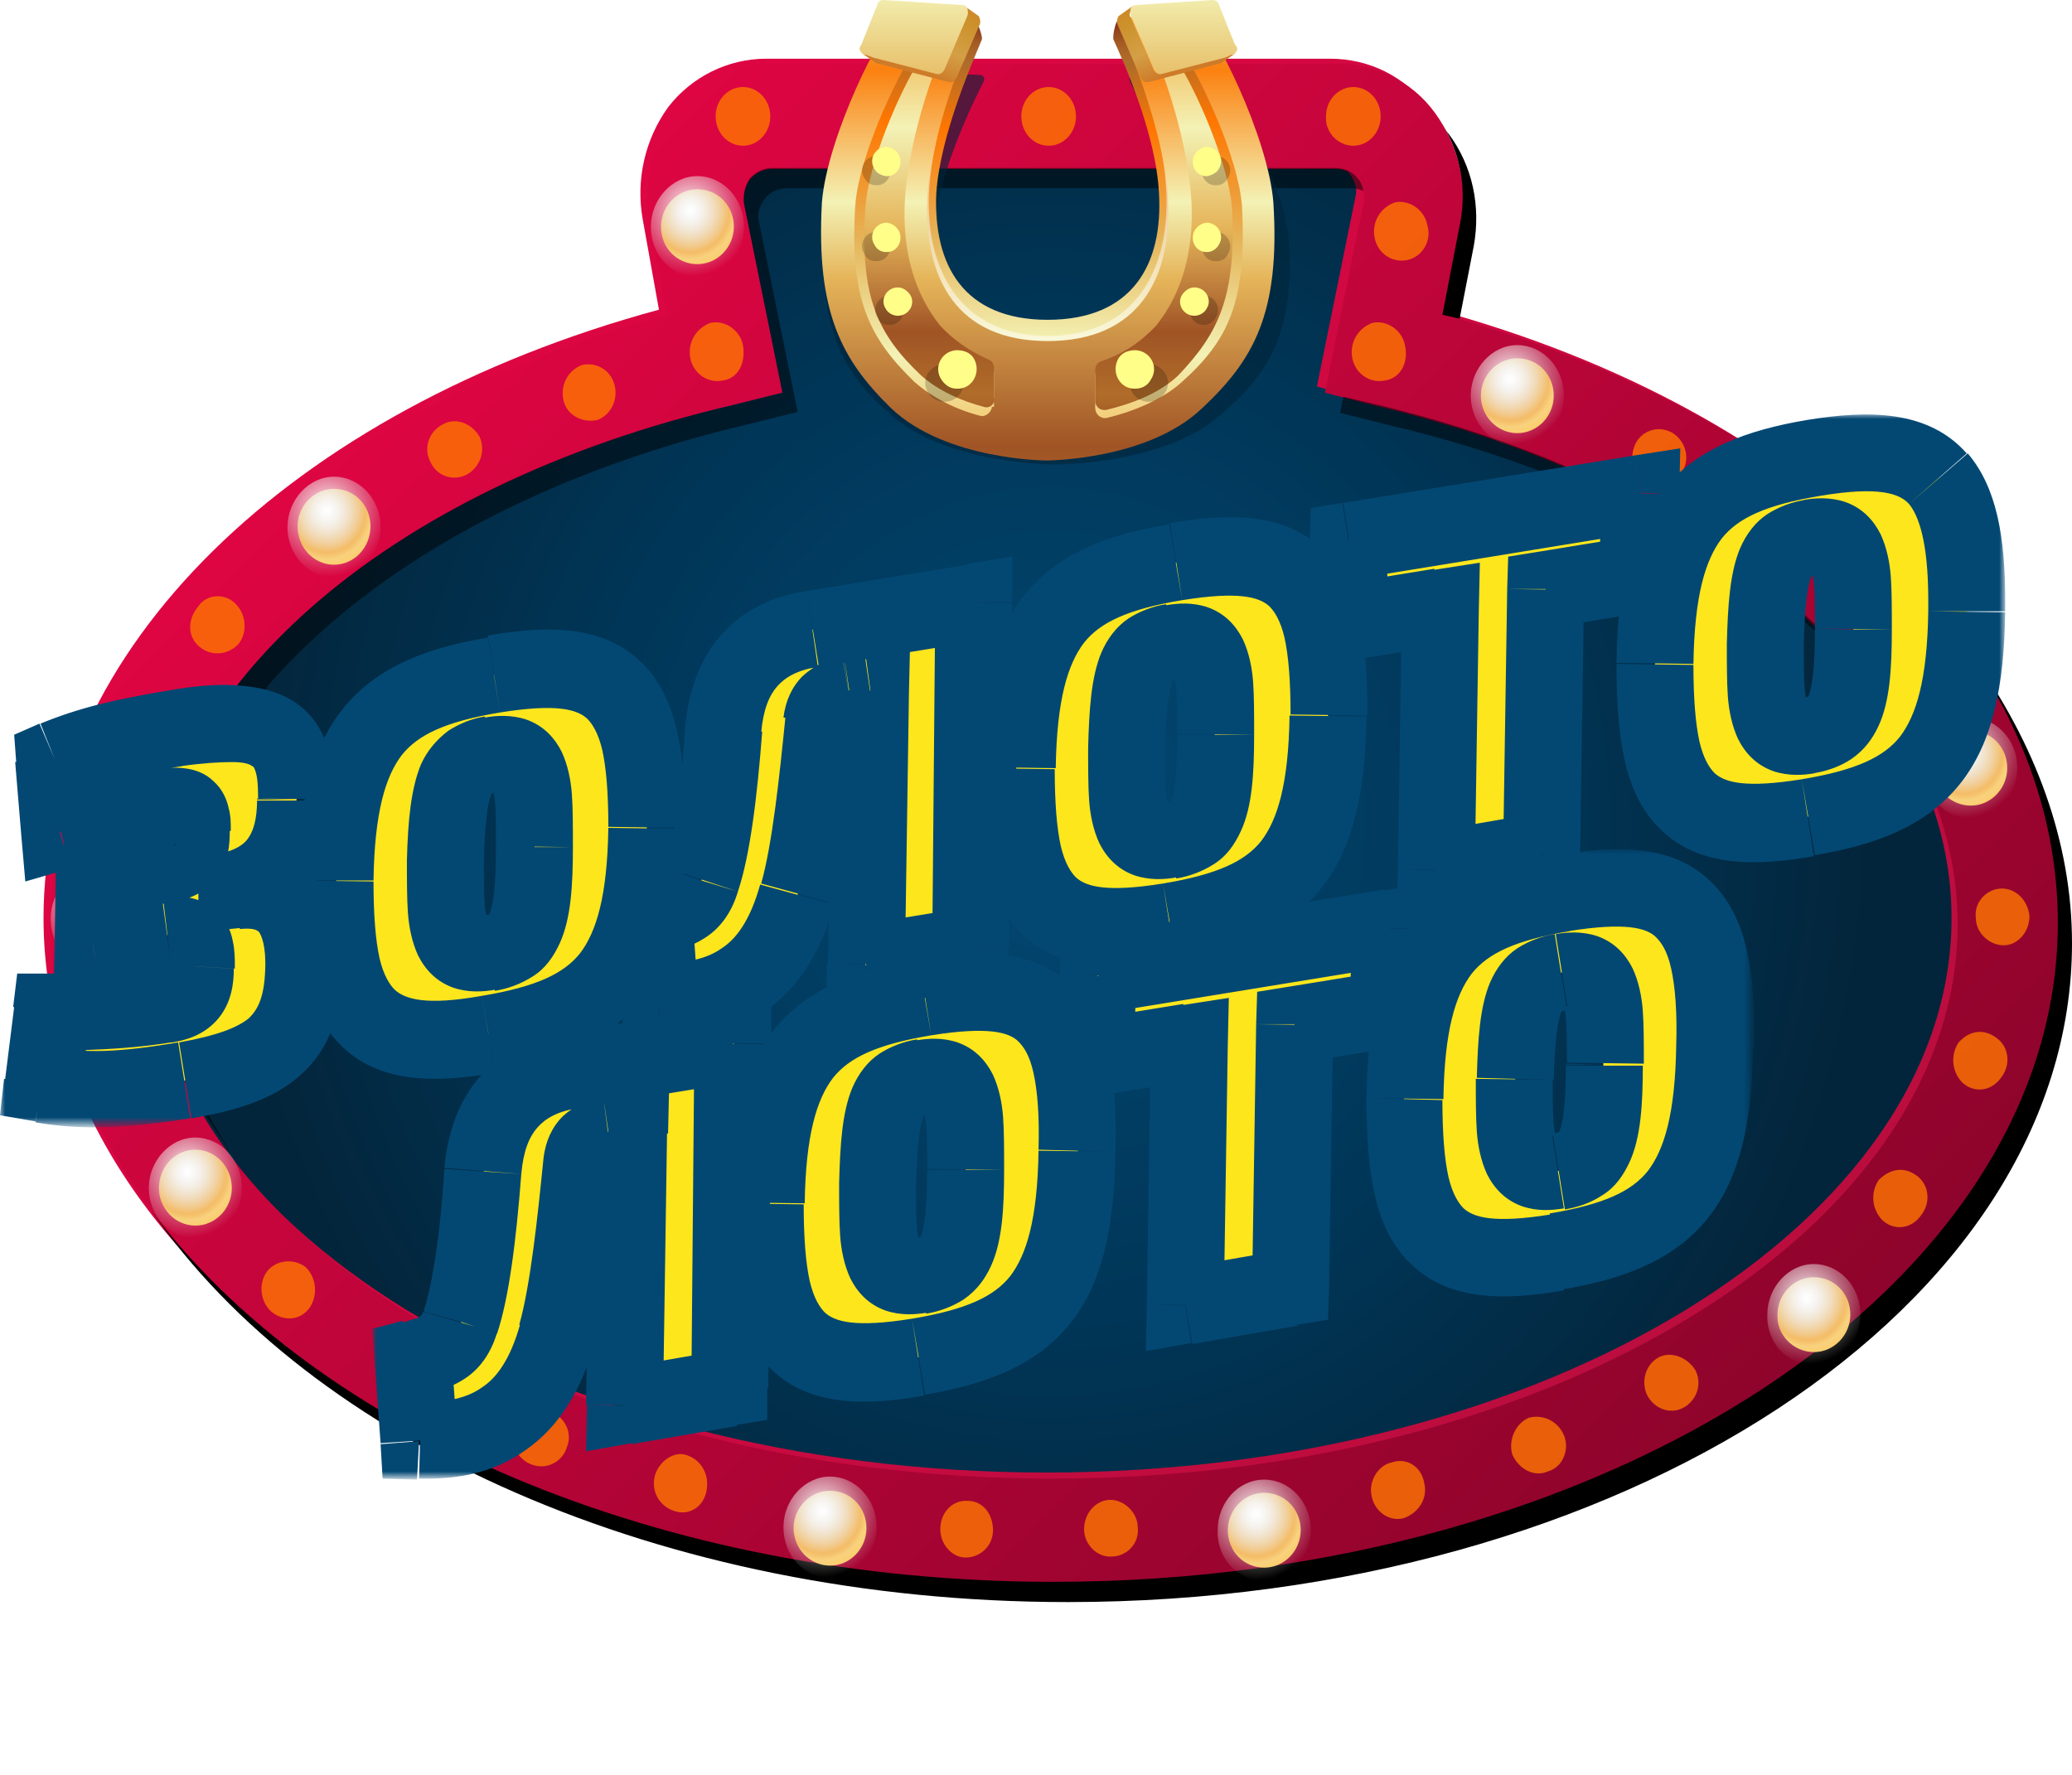 <?xml version="1.0" encoding="utf-8"?>
<!-- Generator: Adobe Illustrator 22.0.1, SVG Export Plug-In . SVG Version: 6.00 Build 0)  -->
<svg version="1.1" id="Слой_1" xmlns="http://www.w3.org/2000/svg" xmlns:xlink="http://www.w3.org/1999/xlink" x="0px" y="0px"
	 viewBox="0 0 204.7 175.4" style="enable-background:new 0 0 204.7 175.4;" xml:space="preserve">
<style type="text/css">
	.st0{fill:url(#SVGID_1_);}
	.st1{fill:url(#SVGID_2_);}
	.st2{fill:url(#SVGID_3_);}
	.st3{opacity:0.5;enable-background:new    ;}
	.st4{fill:#012439;fill-opacity:0.6;}
	.st5{fill:#FF7600;fill-opacity:0.8;}
	.st6{fill:url(#SVGID_4_);}
	.st7{fill:url(#SVGID_5_);}
	.st8{fill:url(#SVGID_6_);}
	.st9{fill:url(#SVGID_7_);}
	.st10{fill:url(#SVGID_8_);}
	.st11{fill:url(#SVGID_9_);}
	.st12{fill:url(#SVGID_10_);}
	.st13{fill:url(#SVGID_11_);}
	.st14{fill:url(#SVGID_12_);}
	.st15{fill:url(#SVGID_13_);}
	.st16{fill:url(#SVGID_14_);}
	.st17{fill:url(#SVGID_15_);}
	.st18{fill:url(#SVGID_16_);}
	.st19{fill:url(#SVGID_17_);}
	.st20{fill:url(#SVGID_18_);}
	.st21{fill:url(#SVGID_19_);}
	.st22{fill:url(#SVGID_20_);}
	.st23{fill:url(#SVGID_21_);}
	.st24{fill:url(#SVGID_22_);}
	.st25{fill:url(#SVGID_23_);}
	.st26{fill:url(#SVGID_24_);}
	.st27{opacity:0.5;fill:#FFFFFF;enable-background:new    ;}
	.st28{fill:url(#SVGID_25_);}
	.st29{fill:url(#SVGID_26_);}
	.st30{fill:url(#SVGID_27_);}
	.st31{fill:url(#SVGID_28_);}
	.st32{fill:url(#SVGID_29_);}
	.st33{fill:url(#SVGID_30_);}
	.st34{fill:url(#SVGID_31_);}
	.st35{fill-opacity:0.2;}
	.st36{fill:#FFFE88;}
	.st37{fill:#FDE61C;}
	.st38{fill:#FFFFFF;filter:url(#Adobe_OpacityMaskFilter);}
	.st39{mask:url(#a_1_);fill:#034873;}
	.st40{fill:#FFFFFF;filter:url(#Adobe_OpacityMaskFilter_1_);}
	.st41{mask:url(#b_1_);fill:#034873;}
	.st42{fill:#FFFFFF;}
</style>
<radialGradient id="SVGID_1_" cx="-295.571" cy="378.832" r="1" gradientTransform="matrix(81.287 0 0 -86.346 24129.83 32791.969)" gradientUnits="userSpaceOnUse">
	<stop  offset="0" style="stop-color:#034873"/>
	<stop  offset="0.539" style="stop-color:#003759"/>
	<stop  offset="1" style="stop-color:#03253B"/>
</radialGradient>
<path class="st0" d="M136.1,34.9l2.7-13.7c1-4.9-2.6-9.7-7.4-9.7H75.8c-4.8,0-8.4,4.8-7.4,9.8L71.2,35C35.1,43.4,9.4,65.4,9.4,91.4
	c0,33.1,42.2,60,94.3,60c52.1,0,94.3-26.8,94.3-60C197.9,65.4,172.2,43.4,136.1,34.9z"/>
<linearGradient id="SVGID_2_" gradientUnits="userSpaceOnUse" x1="-251.678" y1="343.489" x2="-216.04" y2="307.781" gradientTransform="matrix(3.52 0 0 -3.52 926.404 1236.617)">
	<stop  offset="0" style="stop-color:#E00543"/>
	<stop  offset="1" style="stop-color:#B70E3E"/>
</linearGradient>
<path class="st1" d="M103.5,155.8c-54.7,0-99.2-29.3-99.2-65.1c0-26.4,24.3-50.2,60.8-60.1l-1.6-8.9c-0.7-3.9,0.2-7.9,2.5-11.1
	c2.3-3,5.9-4.8,9.7-4.8h55.7c3.8,0,7.4,1.7,9.7,4.9c2.3,3.2,3.3,7.2,2.5,11.1l-1.7,8.8c36.5,9.9,60.8,33.7,60.8,60.1
	C202.7,126.5,158.2,155.8,103.5,155.8z M75.6,16c-1.2,0-1.9,0.7-2.2,1c-0.5,0.7-0.7,1.6-0.6,2.4l3.8,18.7l-4.8,1.2
	C37.2,47.4,14,68,14,90.7c0,30.3,40.1,54.8,89.4,54.8c49.2,0,89.4-24.6,89.4-54.8c0-22.6-23.2-43.2-57.9-51.3l-4.8-1.2l3.8-18.7
	c0.3-1.1-0.3-2-0.6-2.4c-0.3-0.4-1-1-2.2-1H75.6z"/>
<linearGradient id="SVGID_3_" gradientUnits="userSpaceOnUse" x1="-251.474" y1="343.324" x2="-215.836" y2="307.616" gradientTransform="matrix(3.52 0 0 -3.52 926.404 1236.617)">
	<stop  offset="0" style="stop-color:#E00543"/>
	<stop  offset="1" style="stop-color:#8C042B"/>
</linearGradient>
<path class="st2" d="M104.2,156.4C49.5,156.4,5,127.1,5,91.2c0-26.4,24.3-50.2,60.9-60.1l-1.7-8.8c-0.7-3.9,0.1-7.9,2.5-11.1
	c2.3-3.1,5.9-4.9,9.7-4.9h55.7c3.8,0,7.4,1.7,9.7,4.9c2.3,3.2,3.3,7.2,2.5,11.1l-1.7,8.8c36.5,9.9,60.8,33.7,60.8,60.1
	C203.3,127.1,158.8,156.4,104.2,156.4z M76.3,16.7c-1.2,0-1.9,0.7-2.2,1c-0.5,0.7-0.7,1.6-0.6,2.4l3.8,18.7l-4.8,1.2
	c-34.7,8.1-57.9,28.7-57.9,51.3c0,30.3,40.1,54.8,89.4,54.8s89.4-24.6,89.4-54.8c0-22.6-23.2-43.2-57.9-51.3l-4.6-1.2l3.8-18.7
	c0.3-1.2-0.3-2-0.6-2.4c-0.3-0.4-1-1-2.2-1L76.3,16.7L76.3,16.7z"/>
<path d="M204.7,93.2c0,35.9-44.5,65.1-99.2,65.1c-40.3,0-74.9-15.9-90.5-38.6c16.2,21.6,50,36.6,89.1,36.6
	c54.7,0,99.2-29.3,99.2-65.1c0-9.4-3-18.3-8.5-26.5C201.1,73.5,204.7,83.2,204.7,93.2L204.7,93.2z M144.2,22.3l-1.7,8.8l1.7,0.4
	l1.4-7.2c0.7-3.9-0.1-7.9-2.5-11.1c-0.1-0.1-0.3-0.4-0.4-0.6C144.4,15.6,144.9,19,144.2,22.3z"/>
<path class="st3" d="M135.7,39.9l-3-0.7l-0.3,1.6l4.8,1.2c22.5,5.3,40.3,15.9,50,28.8C177.7,56.9,159.4,45.5,135.7,39.9L135.7,39.9z
	 M16.1,93.2C16.1,70.6,39.4,50,74,41.9l4.8-1.2l-3.8-18.7c-0.3-1.2,0.3-2,0.6-2.4c0.3-0.4,1-1,2.2-1h55.7c0.4,0,0.9,0.1,1.2,0.3
	c-0.1-0.6-0.3-1-0.6-1.3c-0.3-0.4-1-1-2.2-1H76.3c-1.2,0-1.9,0.7-2.2,1c-0.5,0.7-0.7,1.6-0.6,2.5l3.8,18.7l-4.8,1.2
	C37.9,48,14.7,68.6,14.7,91.2c0,8.1,2.9,15.7,8.1,22.6C18.6,107.5,16.1,100.6,16.1,93.2L16.1,93.2z"/>
<path class="st4" d="M127.3,23.5c-0.5-5.7-6.1-15.3-7.9-16.3c-1.8,0-5.8,0.1-7.4,0.2c-0.3,0-0.5,0.3-0.4,0.6c1,2,4.7,9.2,5,15.2
	c0.4,7-3,12.4-12.2,12.4s-12.5-5.4-12.2-12.4c0.4-6,4-13.2,5-15.2c0.1-0.2,0-0.6-0.4-0.6c-2.5-0.1-4.9-0.2-7.4-0.2
	c-1.8,1-7.4,10.6-7.9,16.3c-0.6,9.7,2.1,13.8,7,17.9c5.6,4.5,15.8,4.5,15.8,4.5s10.2,0,15.8-4.5C125.2,37.2,128,33.1,127.3,23.5
	L127.3,23.5z"/>
<path class="st5" d="M55.7,39.7c-0.4-1.5,0.3-3,1.7-3.6c1.4-0.4,2.9,0.4,3.3,1.9c0.4,1.4-0.3,3-1.7,3.5
	C57.6,41.8,56.1,41.1,55.7,39.7z M42.5,45.6c-0.7-1.4-0.1-3,1.3-3.7c1.3-0.7,2.9,0,3.6,1.3c0.6,1.4,0,3-1.3,3.7
	C44.7,47.6,43.1,47,42.5,45.6z M19.7,63.9c-1.2-1-1.2-2.7-0.1-4c0.9-1.3,2.8-1.3,3.8-0.1c1,1.1,1,2.9,0.1,3.9
	C22.5,64.7,20.9,64.9,19.7,63.9z M12.2,76.7c-1.3-0.6-1.9-2.3-1.3-3.7c0.6-1.6,2.3-2,3.6-1.3c1.3,0.9,1.6,2.4,1.2,3.7
	C15.1,76.7,13.5,77.3,12.2,76.7L12.2,76.7z M12.2,106.2c-1.3,0.6-2.9-0.1-3.5-1.7c-0.4-1.6,0.3-3.2,1.7-3.6c1.4-0.4,2.9,0.4,3.3,1.7
	C14.4,104.1,13.7,105.7,12.2,106.2z M30.6,129.2c-0.9,1.3-2.6,1.4-3.8,0.4c-1.1-1-1.3-2.8-0.4-4c0.9-1.1,2.6-1.3,3.8-0.4
	C31.3,126.3,31.4,128,30.6,129.2z M56,143c-0.4,1.4-2,2.3-3.5,1.7c-1.4-0.5-2.2-2.2-1.6-3.6c0.6-1.4,2-2.2,3.5-1.6
	C55.8,140,56.6,141.6,56,143z M69.8,147.3c-0.3,1.6-1.7,2.5-3.2,2c-1.5-0.5-2.3-2-1.9-3.5c0.4-1.4,1.9-2.5,3.2-2
	C69.3,144.3,70.1,145.7,69.8,147.3L69.8,147.3z M98.1,151.2c0,1.6-1.3,2.7-2.7,2.7c-1.4,0-2.6-1.4-2.5-3c0.1-1.6,1.3-2.7,2.7-2.6
	C97.1,148.3,98.1,149.6,98.1,151.2L98.1,151.2z M112.4,150.9c0.2,1.5-1,2.9-2.6,2.9c-1.4,0.1-2.7-1.2-2.7-2.7c0-1.6,1.2-2.9,2.6-2.9
	C111.1,148.2,112.4,149.5,112.4,150.9L112.4,150.9z M140.7,146.5c0.4,1.6-0.6,3-2,3.5c-1.4,0.4-2.9-0.6-3.2-2.2
	c-0.3-1.4,0.6-3,2-3.3C139,144,140.4,144.9,140.7,146.5z M154.5,141.8c0.6,1.4-0.1,3.2-1.6,3.6c-1.4,0.6-2.9-0.3-3.5-1.7
	c-0.4-1.4,0.3-3,1.6-3.6C152.4,139.7,153.9,140.4,154.5,141.8L154.5,141.8z M167.5,135.4c0.7,1.4,0.1,3-1.2,3.7
	c-1.3,0.7-2.9,0.1-3.6-1.3c-0.6-1.4-0.1-3,1.2-3.7C165.1,133.5,166.7,134.1,167.5,135.4z M189.4,116.2c1.2,0.9,1.4,2.7,0.3,4
	c-1,1.3-2.7,1.4-3.8,0.3c-1-1.1-1.1-2.7-0.3-3.9C186.7,115.5,188.1,115.2,189.4,116.2L189.4,116.2z M197.3,102.6
	c1.2,0.9,1.4,2.7,0.3,4c-1,1.3-2.7,1.4-3.8,0.3c-1-1.1-1.1-2.7-0.3-3.9C194.6,101.8,196,101.6,197.3,102.6L197.3,102.6z M197.6,87.8
	c1.4-0.1,2.7,1,2.9,2.7c0,1.7-1.3,3-2.7,2.9c-1.4-0.1-2.6-1.3-2.6-2.7C195,89.2,196.2,87.9,197.6,87.8z M185.1,61.1
	c1-1.2,2.7-1,3.8,0.1c1,1.2,0.9,3-0.3,4c-1.2,1-2.7,0.7-3.8-0.3C183.9,64,184.1,62.3,185.1,61.1z M174.1,52.2
	c0.9-1.3,2.5-1.6,3.8-0.7c1.2,1,1.4,2.7,0.6,4c-0.9,1.2-2.6,1.4-3.6,0.6C173.5,55.2,173.2,53.5,174.1,52.2z M161.5,44
	c0.6-1.4,2.2-2,3.6-1.3c1.3,0.7,1.9,2.4,1.2,3.7c-0.7,1.3-2.3,1.9-3.6,1.3C161.5,47.2,160.9,45.4,161.5,44z M120.1,14.4
	c1.5,0,2.7-1.3,2.7-2.9c0-1.6-1.2-2.9-2.7-2.9c-1.5,0-2.7,1.3-2.7,2.9C117.3,13.1,118.6,14.4,120.1,14.4z M73.4,14.4
	c1.5,0,2.7-1.3,2.7-2.9c0-1.6-1.2-2.9-2.7-2.9s-2.7,1.3-2.7,2.9C70.7,13.1,71.9,14.4,73.4,14.4z M133.7,14.4c1.5,0,2.7-1.3,2.7-2.9
	c0-1.6-1.2-2.9-2.7-2.9c-1.5,0-2.7,1.3-2.7,2.9C130.9,13.1,132.2,14.4,133.7,14.4z M103.6,14.4c1.5,0,2.7-1.3,2.7-2.9
	c0-1.6-1.2-2.9-2.7-2.9c-1.5,0-2.7,1.3-2.7,2.9C100.9,13.1,102.1,14.4,103.6,14.4L103.6,14.4z M87,14.4c1.5,0,2.7-1.3,2.7-2.9
	c0-1.6-1.2-2.9-2.7-2.9c-1.5,0-2.7,1.3-2.7,2.9C84.3,13.1,85.5,14.4,87,14.4z M71.4,37.6c-1.5,0.3-2.9-0.7-3.2-2.2
	c-0.3-1.6,0.6-3,2-3.5c1.4-0.3,2.9,0.7,3.2,2.2C73.7,35.9,72.9,37.4,71.4,37.6z M139,25.7c-1.5,0.3-2.9-0.7-3.2-2.2
	c-0.3-1.6,0.6-3,2-3.5c1.4-0.3,2.9,0.7,3.2,2.2C141.5,23.8,140.5,25.4,139,25.7z M136.8,37.6c-1.5,0.3-2.9-0.7-3.2-2.2
	c-0.3-1.6,0.6-3,2-3.5c1.4-0.3,2.9,0.7,3.2,2.2C139.2,35.9,138.3,37.4,136.8,37.6L136.8,37.6z"/>
<radialGradient id="SVGID_4_" cx="-272.158" cy="359.682" r="1" gradientTransform="matrix(4.674 0 0 -4.965 1304.376 1836.384)" gradientUnits="userSpaceOnUse">
	<stop  offset="7.600000e-02" style="stop-color:#DFDFDF"/>
	<stop  offset="0.81" style="stop-color:#F9A11B"/>
	<stop  offset="0.943" style="stop-color:#FFCA59"/>
</radialGradient>
<path class="st6" d="M33,55.8c2,0,3.6-1.7,3.6-3.8c0-2.1-1.6-3.7-3.6-3.7c-2,0-3.6,1.7-3.6,3.7C29.4,54.1,31,55.8,33,55.8L33,55.8z"
	/>
<radialGradient id="SVGID_5_" cx="-278.14" cy="364.575" r="1" gradientTransform="matrix(6.156 0 0 -6.539 1744.509 2434.407)" gradientUnits="userSpaceOnUse">
	<stop  offset="6.000000e-03" style="stop-color:#FFFFFF"/>
	<stop  offset="1" style="stop-color:#E0DED9;stop-opacity:0"/>
</radialGradient>
<path class="st7" d="M33,57.1c2.6,0,4.6-2.3,4.6-5c0-2.8-2.1-5-4.6-5s-4.6,2.3-4.6,5C28.4,54.8,30.5,57.1,33,57.1z"/>
<radialGradient id="SVGID_6_" cx="-272.158" cy="359.682" r="1" gradientTransform="matrix(4.674 0 0 -4.965 1450.595 1914.195)" gradientUnits="userSpaceOnUse">
	<stop  offset="7.600000e-02" style="stop-color:#DFDFDF"/>
	<stop  offset="0.81" style="stop-color:#F9A11B"/>
	<stop  offset="0.943" style="stop-color:#FFCA59"/>
</radialGradient>
<path class="st8" d="M179.2,133.6c2,0,3.6-1.7,3.6-3.7c0-2.1-1.6-3.7-3.6-3.7c-2,0-3.6,1.7-3.6,3.7
	C175.5,131.9,177.2,133.6,179.2,133.6z"/>
<radialGradient id="SVGID_7_" cx="-278.14" cy="364.575" r="1" gradientTransform="matrix(6.156 0 0 -6.539 1890.729 2512.206)" gradientUnits="userSpaceOnUse">
	<stop  offset="6.000000e-03" style="stop-color:#FFFFFF"/>
	<stop  offset="1" style="stop-color:#E0DED9;stop-opacity:0"/>
</radialGradient>
<path class="st9" d="M179.2,134.9c2.5,0,4.6-2.3,4.6-5c0-2.8-2.1-5-4.6-5s-4.6,2.3-4.6,5C174.5,132.7,176.6,134.9,179.2,134.9
	L179.2,134.9z"/>
<radialGradient id="SVGID_8_" cx="-272.158" cy="359.682" r="1" gradientTransform="matrix(4.674 0 0 -4.965 1396.173 1935.555)" gradientUnits="userSpaceOnUse">
	<stop  offset="7.600000e-02" style="stop-color:#DFDFDF"/>
	<stop  offset="0.81" style="stop-color:#F9A11B"/>
	<stop  offset="0.943" style="stop-color:#FFCA59"/>
</radialGradient>
<path class="st10" d="M124.9,154.9c2,0,3.6-1.7,3.6-3.7c0-2.1-1.6-3.7-3.6-3.7c-2,0-3.6,1.7-3.6,3.7
	C121.3,153.3,122.9,154.9,124.9,154.9z"/>
<radialGradient id="SVGID_9_" cx="-278.14" cy="364.575" r="1" gradientTransform="matrix(6.156 0 0 -6.539 1836.304 2533.56)" gradientUnits="userSpaceOnUse">
	<stop  offset="6.000000e-03" style="stop-color:#FFFFFF"/>
	<stop  offset="1" style="stop-color:#E0DED9;stop-opacity:0"/>
</radialGradient>
<path class="st11" d="M124.9,156.2c2.5,0,4.6-2.3,4.6-5c0-2.8-2.1-5-4.6-5c-2.6,0-4.6,2.3-4.6,5C120.2,154,122.3,156.2,124.9,156.2z
	"/>
<radialGradient id="SVGID_10_" cx="-272.158" cy="359.682" r="1" gradientTransform="matrix(4.674 0 0 -4.965 1353.331 1935.267)" gradientUnits="userSpaceOnUse">
	<stop  offset="7.600000e-02" style="stop-color:#DFDFDF"/>
	<stop  offset="0.81" style="stop-color:#F9A11B"/>
	<stop  offset="0.943" style="stop-color:#FFCA59"/>
</radialGradient>
<path class="st12" d="M82,154.7c2,0,3.6-1.7,3.6-3.7c0-2.1-1.6-3.7-3.6-3.7c-2,0-3.6,1.7-3.6,3.7C78.4,153,80,154.7,82,154.7
	L82,154.7z"/>
<radialGradient id="SVGID_11_" cx="-278.14" cy="364.575" r="1" gradientTransform="matrix(6.156 0 0 -6.539 1793.458 2533.279)" gradientUnits="userSpaceOnUse">
	<stop  offset="6.000000e-03" style="stop-color:#FFFFFF"/>
	<stop  offset="1" style="stop-color:#E0DED9;stop-opacity:0"/>
</radialGradient>
<path class="st13" d="M82,155.9c2.5,0,4.6-2.3,4.6-5c0-2.8-2.1-5-4.6-5s-4.6,2.3-4.6,5C77.4,153.7,79.4,155.9,82,155.9L82,155.9z"/>
<radialGradient id="SVGID_12_" cx="-272.158" cy="359.682" r="1" gradientTransform="matrix(4.674 0 0 -4.965 1290.621 1901.71)" gradientUnits="userSpaceOnUse">
	<stop  offset="7.600000e-02" style="stop-color:#DFDFDF"/>
	<stop  offset="0.81" style="stop-color:#F9A11B"/>
	<stop  offset="0.943" style="stop-color:#FFCA59"/>
</radialGradient>
<path class="st14" d="M19.3,121.1c2,0,3.6-1.7,3.6-3.7c0-2.1-1.6-3.8-3.6-3.8c-2,0-3.6,1.7-3.6,3.8
	C15.7,119.4,17.3,121.1,19.3,121.1z"/>
<radialGradient id="SVGID_13_" cx="-278.14" cy="364.575" r="1" gradientTransform="matrix(6.156 0 0 -6.539 1730.751 2499.729)" gradientUnits="userSpaceOnUse">
	<stop  offset="6.000000e-03" style="stop-color:#FFFFFF"/>
	<stop  offset="1" style="stop-color:#E0DED9;stop-opacity:0"/>
</radialGradient>
<path class="st15" d="M19.3,122.4c2.6,0,4.6-2.3,4.6-5c0-2.8-2.1-5-4.6-5s-4.6,2.3-4.6,5C14.7,120.1,16.8,122.4,19.3,122.4z"/>
<radialGradient id="SVGID_14_" cx="-272.158" cy="359.682" r="1" gradientTransform="matrix(4.674 0 0 -4.965 1281.061 1875.122)" gradientUnits="userSpaceOnUse">
	<stop  offset="7.600000e-02" style="stop-color:#DFDFDF"/>
	<stop  offset="0.81" style="stop-color:#F9A11B"/>
	<stop  offset="0.943" style="stop-color:#FFCA59"/>
</radialGradient>
<path class="st16" d="M9.6,94.6c2,0,3.6-1.7,3.6-3.7c0-2.1-1.6-3.7-3.6-3.7c-2,0-3.6,1.7-3.6,3.7C6,92.9,7.6,94.6,9.6,94.6z"/>
<radialGradient id="SVGID_15_" cx="-278.14" cy="364.575" r="1" gradientTransform="matrix(6.156 0 0 -6.539 1721.198 2473.134)" gradientUnits="userSpaceOnUse">
	<stop  offset="6.000000e-03" style="stop-color:#FFFFFF"/>
	<stop  offset="1" style="stop-color:#E0DED9;stop-opacity:0"/>
</radialGradient>
<path class="st17" d="M9.6,95.9c2.6,0,4.6-2.3,4.6-5c0-2.8-2.1-5-4.6-5S5,88,5,90.8C5,93.6,7.1,95.9,9.6,95.9z"/>
<radialGradient id="SVGID_16_" cx="-272.158" cy="359.682" r="1" gradientTransform="matrix(4.674 0 0 -4.965 1313.594 1921.491)" gradientUnits="userSpaceOnUse">
	<stop  offset="7.600000e-02" style="stop-color:#DFDFDF"/>
	<stop  offset="0.81" style="stop-color:#F9A11B"/>
	<stop  offset="0.943" style="stop-color:#FFCA59"/>
</radialGradient>
<path class="st18" d="M42.3,141c2,0,3.6-1.7,3.6-3.8c0-2.1-1.6-3.7-3.6-3.7c-2,0-3.6,1.7-3.6,3.7C38.7,139.3,40.3,141,42.3,141
	L42.3,141z"/>
<radialGradient id="SVGID_17_" cx="-278.14" cy="364.575" r="1" gradientTransform="matrix(6.156 0 0 -6.539 1753.724 2519.506)" gradientUnits="userSpaceOnUse">
	<stop  offset="6.000000e-03" style="stop-color:#FFFFFF"/>
	<stop  offset="1" style="stop-color:#E0DED9;stop-opacity:0"/>
</radialGradient>
<path class="st19" d="M42.3,142.3c2.6,0,4.6-2.3,4.6-5c0-2.8-2.1-5-4.6-5s-4.6,2.3-4.6,5C37.6,140,39.7,142.3,42.3,142.3z"/>
<radialGradient id="SVGID_18_" cx="-272.158" cy="359.682" r="1" gradientTransform="matrix(4.674 0 0 -4.965 1466.089 1860.22)" gradientUnits="userSpaceOnUse">
	<stop  offset="7.600000e-02" style="stop-color:#DFDFDF"/>
	<stop  offset="0.81" style="stop-color:#F9A11B"/>
	<stop  offset="0.943" style="stop-color:#FFCA59"/>
</radialGradient>
<path class="st20" d="M194.7,79.6c2,0,3.6-1.7,3.6-3.7c0-2.1-1.6-3.7-3.6-3.7c-2,0-3.6,1.7-3.6,3.7C191.1,78,192.7,79.6,194.7,79.6z
	"/>
<radialGradient id="SVGID_19_" cx="-272.158" cy="359.682" r="1" gradientTransform="matrix(4.674 0 0 -4.965 1421.258 1823.347)" gradientUnits="userSpaceOnUse">
	<stop  offset="7.600000e-02" style="stop-color:#DFDFDF"/>
	<stop  offset="0.81" style="stop-color:#F9A11B"/>
	<stop  offset="0.943" style="stop-color:#FFCA59"/>
</radialGradient>
<path class="st21" d="M149.9,42.8c2,0,3.6-1.7,3.6-3.7c0-2.1-1.6-3.7-3.6-3.7c-2,0-3.6,1.7-3.6,3.7
	C146.3,41.1,147.9,42.8,149.9,42.8z"/>
<radialGradient id="SVGID_20_" cx="-272.158" cy="359.682" r="1" gradientTransform="matrix(4.674 0 0 -4.965 1340.277 1806.717)" gradientUnits="userSpaceOnUse">
	<stop  offset="7.600000e-02" style="stop-color:#DFDFDF"/>
	<stop  offset="0.81" style="stop-color:#F9A11B"/>
	<stop  offset="0.943" style="stop-color:#FFCA59"/>
</radialGradient>
<path class="st22" d="M68.9,26.1c2,0,3.6-1.7,3.6-3.7c0-2.1-1.6-3.7-3.6-3.7c-2,0-3.6,1.7-3.6,3.7C65.3,24.5,66.9,26.1,68.9,26.1
	L68.9,26.1z"/>
<radialGradient id="SVGID_21_" cx="-278.14" cy="364.575" r="1" gradientTransform="matrix(6.156 0 0 -6.539 1906.222 2458.238)" gradientUnits="userSpaceOnUse">
	<stop  offset="6.000000e-03" style="stop-color:#FFFFFF"/>
	<stop  offset="1" style="stop-color:#E0DED9;stop-opacity:0"/>
</radialGradient>
<path class="st23" d="M194.7,80.9c2.6,0,4.6-2.3,4.6-5c0-2.8-2.1-5-4.6-5s-4.6,2.3-4.6,5C190.1,78.7,192.2,80.9,194.7,80.9z"/>
<radialGradient id="SVGID_22_" cx="-278.14" cy="364.575" r="1" gradientTransform="matrix(6.156 0 0 -6.539 1861.392 2421.366)" gradientUnits="userSpaceOnUse">
	<stop  offset="6.000000e-03" style="stop-color:#FFFFFF"/>
	<stop  offset="1" style="stop-color:#E0DED9;stop-opacity:0"/>
</radialGradient>
<path class="st24" d="M149.9,44.1c2.6,0,4.6-2.3,4.6-5c0-2.8-2.1-5-4.6-5s-4.6,2.3-4.6,5C145.3,41.8,147.4,44.1,149.9,44.1z"/>
<radialGradient id="SVGID_23_" cx="-278.14" cy="364.575" r="1" gradientTransform="matrix(6.156 0 0 -6.539 1780.414 2404.735)" gradientUnits="userSpaceOnUse">
	<stop  offset="6.000000e-03" style="stop-color:#FFFFFF"/>
	<stop  offset="1" style="stop-color:#E0DED9;stop-opacity:0"/>
</radialGradient>
<path class="st25" d="M68.9,27.4c2.6,0,4.6-2.3,4.6-5c0-2.8-2.1-5-4.6-5c-2.5,0-4.6,2.3-4.6,5C64.3,25.2,66.4,27.4,68.9,27.4
	L68.9,27.4z"/>
<linearGradient id="SVGID_24_" gradientUnits="userSpaceOnUse" x1="-233.796" y1="339.436" x2="-233.796" y2="350.769" gradientTransform="matrix(3.52 0 0 -3.52 926.404 1236.617)">
	<stop  offset="0" style="stop-color:#F2BE61"/>
	<stop  offset="0.199" style="stop-color:#F3F2B5"/>
	<stop  offset="0.46" style="stop-color:#E5B459"/>
	<stop  offset="0.728" style="stop-color:#FF7600"/>
	<stop  offset="0.885" style="stop-color:#B06C29"/>
	<stop  offset="0.912" style="stop-color:#AD6828"/>
	<stop  offset="0.94" style="stop-color:#A45B25"/>
	<stop  offset="0.968" style="stop-color:#954720"/>
	<stop  offset="0.997" style="stop-color:#802A19"/>
	<stop  offset="1" style="stop-color:#7D2618"/>
</linearGradient>
<path class="st26" d="M124.1,19.5c-0.5-5.7-5.6-15.3-7.2-16.4c-1.6,0-5-1.1-6.4-1.1c-0.3,0-0.6,1.6-0.5,1.9c0.9,2,4.2,9.2,4.5,15.2
	c0.4,7-2.6,12.5-11,12.5c-8.3,0-11.3-5.4-11-12.5c0.4-5.9,3.7-13.2,4.5-15.2c0.1-0.3-0.4-1.6-0.6-1.9c-1.6,1-13.1,11.7-13.6,17.4
	c-0.6,9.7,1.9,13.7,6.3,17.9c5,4.7,14.2,4.7,14.2,4.7s9.3,0,14.2-4.7C122.2,33.2,124.8,29.2,124.1,19.5L124.1,19.5z"/>
<path class="st27" d="M103.6,41.9c-0.1,0-8.7-0.1-13.2-4.7c-4.4-4.4-6.4-8.4-5.9-18.1c0.5-5.5,4.8-14.7,6.3-16.4
	c1.4,0,3.5,0.1,5.2,0.3c-1.3,3.1-3.8,9.9-4.2,15.6c-0.3,4.7,0.8,8.4,2.9,10.9c2,2.4,5,3.7,8.8,3.7c3.8,0,6.8-1.3,8.8-3.7
	c2.1-2.5,3.2-6.3,2.9-10.9C114.9,12.8,112.4,6,111,3c1.5-0.1,3.8-0.1,5.2-0.3c1.5,1.5,5.8,10.8,6.3,16.4c0.6,9.7-1.5,13.7-5.9,18.1
	C112.3,41.8,103.7,41.9,103.6,41.9L103.6,41.9z"/>
<linearGradient id="SVGID_25_" gradientUnits="userSpaceOnUse" x1="-233.772" y1="334.032" x2="-233.772" y2="351.519" gradientTransform="matrix(3.52 0 0 -3.52 926.404 1236.617)">
	<stop  offset="0" style="stop-color:#7D2618"/>
	<stop  offset="3.000000e-03" style="stop-color:#802A19"/>
	<stop  offset="3.200000e-02" style="stop-color:#954720"/>
	<stop  offset="6.000000e-02" style="stop-color:#A45B25"/>
	<stop  offset="8.800000e-02" style="stop-color:#AD6828"/>
	<stop  offset="0.115" style="stop-color:#B06C29"/>
	<stop  offset="0.272" style="stop-color:#A05425"/>
	<stop  offset="0.54" style="stop-color:#E5B459"/>
	<stop  offset="0.664" style="stop-color:#F3F2B5"/>
	<stop  offset="0.876" style="stop-color:#FB8110"/>
	<stop  offset="1" style="stop-color:#F2BE61"/>
</linearGradient>
<path class="st28" d="M125.8,20c-0.5-6.4-5.9-17.4-7.7-18.5c-1.8,0-5.7,0.1-7.2,0.3c-0.3,0-0.5,0.4-0.4,0.6c1,2.3,4.5,10.4,4.9,17.2
	c0.4,7.9-2.9,14.1-11.9,14.1c-9,0-12.2-6.2-11.9-14.1c0.4-6.8,3.9-15,4.9-17.2c0.1-0.3,0-0.6-0.4-0.6c-1.5-0.1-5.4-0.3-7.2-0.3
	c-1.8,1.1-7.2,12.1-7.7,18.5c-0.6,10.9,2,15.6,6.8,20.3c5.4,5.2,15.4,5.2,15.4,5.2s10,0,15.4-5.2C123.8,35.6,126.5,31,125.8,20z"/>
<linearGradient id="SVGID_26_" gradientUnits="userSpaceOnUse" x1="-233.763" y1="338.822" x2="-233.763" y2="351.34" gradientTransform="matrix(3.52 0 0 -3.52 926.404 1236.617)">
	<stop  offset="0" style="stop-color:#F2BE61"/>
	<stop  offset="0.199" style="stop-color:#F3F2B5"/>
	<stop  offset="0.46" style="stop-color:#E5B459"/>
	<stop  offset="0.728" style="stop-color:#FF7600"/>
	<stop  offset="0.885" style="stop-color:#B06C29"/>
	<stop  offset="0.912" style="stop-color:#AD6828"/>
	<stop  offset="0.94" style="stop-color:#A45B25"/>
	<stop  offset="0.968" style="stop-color:#954720"/>
	<stop  offset="0.997" style="stop-color:#802A19"/>
	<stop  offset="1" style="stop-color:#FF7600"/>
</linearGradient>
<path class="st29" d="M98,40.1c0,0.6-0.6,1.1-1.1,1c-2.4-0.6-4.8-1.8-6.6-3.4c-4.4-4.3-6.4-8.1-5.8-17.5c0.4-4.7,3.8-12,5.7-15
	C90.3,5,90.7,4.8,91,4.9c0.6,0,1.1,0.8,0.9,1.4c-1.4,3.8-2.9,8.7-3,13.2c-0.2,5.5,1,10.1,3.8,13.1c1.4,1.5,3,2.6,4.9,3.4
	c0.4,0.1,0.6,0.5,0.6,0.9v3.3H98z M122.7,20.3c-0.4-4.7-3.8-12-5.7-15c-0.1-0.3-0.5-0.4-0.8-0.4c-0.6,0-1.1,0.8-0.9,1.4
	c1.4,3.8,2.9,8.7,3,13.2c0.3,5.5-1,10.1-3.8,13.1c-1.5,1.8-3.4,2.9-5.7,3.6c-0.4,0.1-0.6,0.5-0.6,1v3.1c0,0.6,0.5,1.1,1.1,1
	c2.6-0.6,5.5-1.8,7.4-3.5C121.4,33.6,123.2,29.8,122.7,20.3L122.7,20.3z"/>
<linearGradient id="SVGID_27_" gradientUnits="userSpaceOnUse" x1="-233.776" y1="339.055" x2="-233.776" y2="349.877" gradientTransform="matrix(3.52 0 0 -3.52 926.404 1236.617)">
	<stop  offset="0" style="stop-color:#7D2618"/>
	<stop  offset="3.000000e-03" style="stop-color:#802A19"/>
	<stop  offset="3.200000e-02" style="stop-color:#954720"/>
	<stop  offset="6.000000e-02" style="stop-color:#A45B25"/>
	<stop  offset="8.800000e-02" style="stop-color:#AD6828"/>
	<stop  offset="0.115" style="stop-color:#B06C29"/>
	<stop  offset="0.272" style="stop-color:#A05425"/>
	<stop  offset="0.54" style="stop-color:#E5B459"/>
	<stop  offset="0.801" style="stop-color:#F3F2B5"/>
	<stop  offset="1" style="stop-color:#F2BE61"/>
</linearGradient>
<path class="st30" d="M98.3,39.3c0,0.6-0.5,1.1-1.1,0.9c-2.3-0.6-4.5-1.6-6.2-3.1c-4.2-4-6.1-7.6-5.5-16.6C85.8,16,89,8.9,90.7,6.2
	c0.1-0.2,0.5-0.4,0.8-0.4c0.6,0,1,0.6,0.8,1.3c-1.3,3.5-2.6,8.3-2.9,12.6c-0.3,5.2,1,9.4,3.5,12.5c1.3,1.4,2.9,2.5,4.7,3.3
	c0.4,0.1,0.6,0.5,0.6,0.9v3H98.3z M121.7,20.4c-0.4-4.4-3.5-11.4-5.3-14.2c-0.1-0.2-0.5-0.4-0.8-0.4c-0.6,0-1,0.6-0.8,1.3
	c1.3,3.5,2.6,8.3,2.9,12.6c0.3,5.2-1,9.4-3.5,12.5c-1.5,1.6-3.3,2.8-5.4,3.5c-0.4,0.1-0.6,0.5-0.6,0.9v3c0,0.6,0.5,1,1.1,0.9
	c2.5-0.6,5.2-1.6,7.1-3.4C120.3,33,122.2,29.4,121.7,20.4z"/>
<linearGradient id="SVGID_28_" gradientUnits="userSpaceOnUse" x1="-229.84" y1="349.46" x2="-230.789" y2="351.688" gradientTransform="matrix(3.52 0 0 -3.52 926.404 1236.617)">
	<stop  offset="0" style="stop-color:#CE7B29"/>
	<stop  offset="0.337" style="stop-color:#D49F46"/>
	<stop  offset="0.735" style="stop-color:#CC912B"/>
	<stop  offset="1" style="stop-color:#D08029"/>
</linearGradient>
<path class="st31" d="M122,5.3l-1.3,0.9c0,0-0.1,0.1-0.3,0.1l-6.9,1.8c-0.4,0.1-0.6-0.1-0.8-0.4l-2.3-5.3c-0.1-0.3,0-0.6,0.1-0.8
	l1.4-1c-0.2,0.2-0.2,0.5-0.3,0.8v0.1l2.3,5.3c0.1,0.4,0.5,0.5,0.8,0.4l6.2-1.6l0.8-0.3C121.9,5.4,121.9,5.4,122,5.3z"/>
<linearGradient id="SVGID_29_" gradientUnits="userSpaceOnUse" x1="-229.959" y1="342.604" x2="-229.959" y2="353.857" gradientTransform="matrix(3.52 0 0 -3.52 926.404 1236.617)">
	<stop  offset="0" style="stop-color:#7D2618"/>
	<stop  offset="3.000000e-03" style="stop-color:#802A19"/>
	<stop  offset="3.200000e-02" style="stop-color:#954720"/>
	<stop  offset="6.000000e-02" style="stop-color:#A45B25"/>
	<stop  offset="8.800000e-02" style="stop-color:#AD6828"/>
	<stop  offset="0.115" style="stop-color:#B06C29"/>
	<stop  offset="0.272" style="stop-color:#A05425"/>
	<stop  offset="0.54" style="stop-color:#E5B459"/>
	<stop  offset="0.801" style="stop-color:#F3F2B5"/>
	<stop  offset="1" style="stop-color:#F2BE61"/>
</linearGradient>
<path class="st32" d="M122,5.3c-0.1,0.1-0.1,0.1-0.3,0.1L121,5.7l-6.2,1.6c-0.4,0.1-0.6-0.1-0.8-0.4l-2.3-5.4V0.9
	c0.1-0.3,0.3-0.4,0.5-0.4l7.6-0.5c0.2,0,0.5,0.1,0.6,0.4l1.6,4C122.4,4.8,122.2,5,122,5.3L122,5.3z"/>
<linearGradient id="SVGID_30_" gradientUnits="userSpaceOnUse" x1="-237.713" y1="349.458" x2="-236.764" y2="351.686" gradientTransform="matrix(3.52 0 0 -3.52 926.404 1236.617)">
	<stop  offset="0" style="stop-color:#CE7B29"/>
	<stop  offset="0.337" style="stop-color:#D49F46"/>
	<stop  offset="0.735" style="stop-color:#CC912B"/>
	<stop  offset="1" style="stop-color:#D08029"/>
</linearGradient>
<path class="st33" d="M85.2,5.3l1.3,0.9c0,0,0.1,0.1,0.3,0.1l6.9,1.8c0.4,0.1,0.6-0.1,0.8-0.4l2.3-5.3c0.1-0.3,0-0.6-0.1-0.8l-1.4-1
	c0,0.1,0.3,0.5,0.3,0.6v0.1l-2.3,5.4c-0.1,0.4-0.5,0.5-0.8,0.4l-6.2-1.6l-0.8-0.3C85.3,5.4,85.3,5.4,85.2,5.3L85.2,5.3z"/>
<linearGradient id="SVGID_31_" gradientUnits="userSpaceOnUse" x1="-237.593" y1="342.604" x2="-237.593" y2="353.857" gradientTransform="matrix(3.52 0 0 -3.52 926.404 1236.617)">
	<stop  offset="0" style="stop-color:#7D2618"/>
	<stop  offset="3.000000e-03" style="stop-color:#802A19"/>
	<stop  offset="3.200000e-02" style="stop-color:#954720"/>
	<stop  offset="6.000000e-02" style="stop-color:#A45B25"/>
	<stop  offset="8.800000e-02" style="stop-color:#AD6828"/>
	<stop  offset="0.115" style="stop-color:#B06C29"/>
	<stop  offset="0.272" style="stop-color:#A05425"/>
	<stop  offset="0.54" style="stop-color:#E5B459"/>
	<stop  offset="0.801" style="stop-color:#F3F2B5"/>
	<stop  offset="1" style="stop-color:#F2BE61"/>
</linearGradient>
<path class="st34" d="M85.2,5.3c0.1,0.1,0.1,0.1,0.3,0.1l0.8,0.3l6.2,1.6c0.4,0.1,0.6-0.1,0.8-0.4l2.3-5.4V0.9
	c-0.1-0.3-0.3-0.4-0.5-0.4L87.3,0c-0.3,0-0.5,0.1-0.6,0.4l-1.6,4C84.8,4.8,84.9,5,85.2,5.3L85.2,5.3z"/>
<path class="st35" d="M93.3,39.7c1.5,0,2.4-1.6,1.6-2.8c-0.3-0.6-1-0.9-1.6-0.9c-1.5,0-2.4,1.6-1.6,2.8C92,39.3,92.6,39.7,93.3,39.7
	z"/>
<path class="st36" d="M94.5,38.4c1.5,0.1,2.4-1.5,1.8-2.8c-0.3-0.7-1-1-1.8-1c-1.5,0.1-2.3,1.7-1.5,2.9
	C93.4,38.1,93.9,38.4,94.5,38.4z"/>
<path class="st35" d="M87.8,32.1c1.1,0.1,1.8-1.1,1.3-2.1c-0.3-0.5-0.8-0.8-1.3-0.8c-1.1,0.1-1.7,1.3-1.1,2.2
	C86.9,31.9,87.3,32.1,87.8,32.1z"/>
<path class="st36" d="M88.7,31.2c1.1,0,1.8-1.2,1.2-2.1c-0.3-0.4-0.7-0.7-1.2-0.7c-1.1,0-1.8,1.2-1.2,2.1
	C87.7,30.9,88.2,31.2,88.7,31.2z"/>
<path class="st35" d="M86.5,25.8c1.1,0.1,1.8-1.1,1.3-2.1c-0.3-0.5-0.8-0.8-1.3-0.8c-1.1,0.1-1.7,1.3-1.1,2.2
	C85.6,25.6,86,25.8,86.5,25.8z"/>
<path class="st36" d="M87.5,24.9c1.1,0.1,1.8-1.1,1.3-2.1c-0.3-0.5-0.8-0.8-1.3-0.8c-1.1,0.1-1.7,1.3-1.1,2.2
	C86.6,24.6,87,24.9,87.5,24.9z"/>
<path class="st35" d="M86.5,18.3c1.1,0.1,1.8-1.1,1.3-2.1c-0.3-0.5-0.8-0.8-1.3-0.8c-1.1,0.1-1.7,1.3-1.1,2.2
	C85.6,18,86,18.3,86.5,18.3z"/>
<path class="st36" d="M87.5,17.4c1.1,0.1,1.8-1.1,1.3-2.1c-0.3-0.5-0.8-0.8-1.3-0.8c-1.1,0.1-1.7,1.3-1.1,2.2
	C86.6,17.1,87,17.3,87.5,17.4z"/>
<path class="st35" d="M113.5,39.7c-1.5,0-2.4-1.6-1.6-2.8c0.3-0.6,1-0.9,1.6-0.9c1.5,0,2.4,1.6,1.6,2.8
	C114.8,39.3,114.1,39.7,113.5,39.7L113.5,39.7z"/>
<path class="st36" d="M112.2,38.4c-1.5,0.1-2.4-1.5-1.8-2.8c0.3-0.7,1-1,1.8-1c1.5,0.1,2.3,1.7,1.5,2.9
	C113.4,38.1,112.8,38.4,112.2,38.4L112.2,38.4z"/>
<path class="st35" d="M119,32.1c-1.1,0.1-1.8-1.1-1.3-2.1c0.3-0.5,0.8-0.8,1.3-0.8c1.1,0.1,1.7,1.3,1.1,2.2
	C119.8,31.9,119.4,32.1,119,32.1z"/>
<path class="st36" d="M118,31.2c-1.1,0-1.8-1.2-1.2-2.1c0.3-0.4,0.7-0.7,1.2-0.7c1.1,0,1.8,1.2,1.2,2.1
	C119,30.9,118.5,31.2,118,31.2z"/>
<path class="st35" d="M120.2,25.8c-1.1,0.1-1.8-1.1-1.3-2.1c0.3-0.5,0.8-0.8,1.3-0.8c1.1,0.1,1.7,1.3,1.1,2.2
	C121.1,25.6,120.7,25.8,120.2,25.8z"/>
<path class="st36" d="M119.3,24.9c-1.1,0.1-1.8-1.1-1.3-2.1c0.3-0.5,0.8-0.8,1.3-0.8c1.1,0.1,1.7,1.3,1.1,2.2
	C120.2,24.6,119.7,24.9,119.3,24.9L119.3,24.9z"/>
<path class="st35" d="M120.2,18.3c-1.1,0.1-1.8-1.1-1.3-2.1c0.3-0.5,0.8-0.8,1.3-0.8c1.1,0.1,1.7,1.3,1.1,2.2
	C121.1,18,120.7,18.3,120.2,18.3z"/>
<path class="st36" d="M119.3,17.4c-1.1,0.1-1.8-1.1-1.3-2.1c0.3-0.5,0.8-0.8,1.3-0.8c1.1,0.1,1.7,1.3,1.1,2.2
	C120.2,17.1,119.7,17.3,119.3,17.4L119.3,17.4z"/>
<path class="st37" d="M169.5,103.4c-0.1,14-4.4,18.4-15.7,20.3c-11.3,1.9-15.2-1.2-15.1-15.2c0.1-14,4.4-18.4,15.7-20.3
	C165.7,86.3,169.8,89.4,169.5,103.4z M149.7,106.6c-0.1,7.9,0.7,9.6,4.2,9.1c3.5-0.6,4.5-2.6,4.5-10.5c0.1-7.9-0.7-9.6-4.2-9.1
	C150.7,96.7,149.9,98.7,149.7,106.6z M127.5,127.2l0.4-26l9.2-1.5l0.1-8l-28.8,4.7l-0.1,8l9.2-1.5l-0.4,26L127.5,127.2L127.5,127.2z
	 M90.8,134.1c11.3-1.9,15.5-6.3,15.7-20.3c0.3-14-3.8-17.1-15.1-15.2c-11.3,1.9-15.5,6.3-15.7,20.3C75.5,132.9,79.5,136,90.8,134.1z
	 M90.9,126.1c-3.5,0.6-4.4-1.2-4.2-9.1c0.1-7.9,1-9.9,4.5-10.5c3.5-0.6,4.4,1.2,4.2,9.1C95.4,123.4,94.4,125.5,90.9,126.1z
	 M61.8,138.9l10.4-1.8l0.3-34l-15.9,2.6c-5.4,0.9-8.3,4.2-8.8,9.9c-0.4,6.6-1.2,11.8-2.2,14.9c-0.7,2.5-2.5,3.1-4.7,3.6l0.6,8.2
	c6.3,0.1,11.3-2.2,13.6-10.5c1.2-4.2,1.9-11.2,2.5-17.1c0.1-1.5,1-2.3,2.6-2.6l2-0.3L61.8,138.9z"/>
<defs>
	<filter id="Adobe_OpacityMaskFilter" filterUnits="userSpaceOnUse" x="36.8" y="83.9" width="136.4" height="62.2">
		<feColorMatrix  type="matrix" values="1 0 0 0 0  0 1 0 0 0  0 0 1 0 0  0 0 0 1 0"/>
	</filter>
</defs>
<mask maskUnits="userSpaceOnUse" x="36.8" y="83.9" width="136.4" height="62.2" id="a_1_">
	<path class="st38" d="M33.8,80.7h140.8v66.9H33.8V80.7z"/>
	<path d="M169.5,103.4c-0.1,14-4.4,18.4-15.7,20.3c-11.3,1.9-15.2-1.2-15.1-15.2c0.1-14,4.4-18.4,15.7-20.3
		C165.7,86.3,169.8,89.4,169.5,103.4z M149.7,106.6c-0.1,7.9,0.7,9.6,4.2,9.1c3.5-0.6,4.5-2.6,4.5-10.5c0.1-7.9-0.7-9.6-4.2-9.1
		C150.7,96.7,149.9,98.7,149.7,106.6z M127.5,127.2l0.4-26l9.2-1.5l0.1-8l-28.8,4.7l-0.1,8l9.2-1.5l-0.4,26L127.5,127.2L127.5,127.2
		z M90.8,134.1c11.3-1.9,15.5-6.3,15.7-20.3c0.3-14-3.8-17.1-15.1-15.2c-11.3,1.9-15.5,6.3-15.7,20.3
		C75.5,132.9,79.5,136,90.8,134.1z M90.9,126.1c-3.5,0.6-4.4-1.2-4.2-9.1c0.1-7.9,1-9.9,4.5-10.5c3.5-0.6,4.4,1.2,4.2,9.1
		C95.4,123.4,94.4,125.5,90.9,126.1z M61.8,138.9l10.4-1.8l0.3-34l-15.9,2.6c-5.4,0.9-8.3,4.2-8.8,9.9c-0.4,6.6-1.2,11.8-2.2,14.9
		c-0.7,2.5-2.5,3.1-4.7,3.6l0.6,8.2c6.3,0.1,11.3-2.2,13.6-10.5c1.2-4.2,1.9-11.2,2.5-17.1c0.1-1.5,1-2.3,2.6-2.6l2-0.3L61.8,138.9z
		"/>
</mask>
<path class="st39" d="M153.8,123.7l-0.6-3.7L153.8,123.7z M169.5,103.4l-3.8-0.1v0L169.5,103.4L169.5,103.4z M154.4,88.2L155,92
	L154.4,88.2L154.4,88.2z M154,115.7l0.6,3.7L154,115.7z M149.7,106.6l-3.8-0.1L149.7,106.6z M158.5,105.2l-3.8-0.1v0.1H158.5z
	 M154.3,96.1l-0.6-3.7L154.3,96.1z M127.9,101.2l-0.6-3.7l-3.1,0.5l-0.1,3.2L127.9,101.2z M127.5,127.2l0.6,3.7l3.1-0.5l0.1-3.1
	L127.5,127.2z M137.1,99.8l0.6,3.7l3.1-0.5l0.1-3.2L137.1,99.8L137.1,99.8z M137.3,91.7l3.8,0.1l0.1-4.5l-4.5,0.7L137.3,91.7z
	 M108.5,96.4l-0.6-3.7l-3.1,0.5l-0.1,3.2L108.5,96.4z M108.3,104.4l-3.8-0.1l-0.1,4.5l4.5-0.7L108.3,104.4z M117.5,103l3.8,0.1
	l0.1-4.5l-4.5,0.7L117.5,103z M117.1,129l-3.8-0.1l-0.1,4.6l4.5-0.8L117.1,129L117.1,129z M106.4,113.8l-3.8-0.1v0L106.4,113.8z
	 M91.3,98.6l0.6,3.7L91.3,98.6z M75.7,118.9l-3.8,0L75.7,118.9L75.7,118.9z M90.9,126.1l0.6,3.7L90.9,126.1z M91.2,106.5l-0.6-3.7
	L91.2,106.5z M95.4,115.5l-3.8-0.1v0.1H95.4z M72.1,137.1l0.6,3.7l3.1-0.5l0-3.2L72.1,137.1z M61.8,138.9l-3.8-0.1l-0.1,4.6l4.5-0.8
	L61.8,138.9z M72.4,103.1l3.8,0l0-4.5l-4.4,0.7L72.4,103.1z M56.5,105.7l0.6,3.7l0,0L56.5,105.7z M47.7,115.7l-3.8-0.3v0L47.7,115.7
	L47.7,115.7z M45.5,130.6l-3.6-1.2l0,0.1l0,0.1L45.5,130.6z M40.8,134.2l-1-3.7l-3,0.8l0.2,3.1L40.8,134.2z M41.4,142.4l-3.8,0.3
	l0.2,3.4l3.4,0.1L41.4,142.4z M55,131.9l3.6,1l0,0L55,131.9z M57.5,114.8l-3.8-0.4L57.5,114.8z M60.1,112.2l-0.5-3.8l-0.1,0l-0.1,0
	L60.1,112.2z M62.2,111.9l3.8,0.1l0.1-4.4l-4.4,0.6L62.2,111.9z M154.4,127.4c5.9-1,10.9-2.8,14.3-7c3.3-4.1,4.4-9.8,4.5-17
	l-7.6-0.1c-0.1,6.8-1.2,10.3-2.8,12.4c-1.6,2-4.3,3.3-9.7,4.2L154.4,127.4z M135,108.5c0,3.6,0.2,6.8,0.8,9.5
	c0.6,2.7,1.7,5.1,3.6,6.9c3.8,3.7,9.4,3.6,15.1,2.6l-1.3-7.5c-5.6,0.9-7.6,0.3-8.6-0.6c-0.5-0.5-1.1-1.4-1.5-3.1
	c-0.4-1.8-0.6-4.3-0.6-7.6L135,108.5z M153.8,84.5c-5.9,1-10.9,2.8-14.3,7c-3.3,4.1-4.4,9.8-4.5,17l7.6,0.1
	c0.1-6.8,1.2-10.3,2.8-12.4c1.6-2,4.3-3.3,9.7-4.2L153.8,84.5z M173.3,103.5c0.1-3.7-0.1-6.8-0.7-9.5c-0.6-2.7-1.7-5.1-3.6-6.9
	c-3.8-3.7-9.4-3.6-15.1-2.6L155,92c5.6-0.9,7.7-0.3,8.6,0.6c0.5,0.5,1.1,1.3,1.5,3.1c0.4,1.8,0.6,4.3,0.5,7.6L173.3,103.5z
	 M153.3,111.9c-0.6,0.1-0.6,0-0.3,0.1c0.2,0.1,0.4,0.2,0.6,0.4c0.2,0.2,0.2,0.3,0.2,0.3c0-0.1-0.2-0.5-0.3-1.6
	c-0.1-1.1-0.1-2.5-0.1-4.4l-7.6-0.1c0,2,0,3.8,0.1,5.2c0.1,1.4,0.4,2.9,1,4.2c0.7,1.4,1.8,2.6,3.5,3.2c1.5,0.5,2.9,0.4,4.1,0.2
	L153.3,111.9z M154.7,105.2c0,4-0.3,5.7-0.6,6.5c-0.1,0.2-0.1,0.2,0,0.1c0,0-0.1,0.1-0.7,0.2l1.2,7.5c1.2-0.2,2.5-0.6,3.7-1.4
	c1.3-0.8,2.1-2,2.7-3.3c1.1-2.4,1.3-5.7,1.3-9.5H154.7z M154.9,99.8c0.6-0.1,0.6,0,0.3-0.1c-0.2-0.1-0.4-0.2-0.6-0.4
	c-0.2-0.2-0.2-0.3-0.2-0.3c0,0.1,0.2,0.5,0.3,1.6c0.1,1.1,0.1,2.5,0.1,4.4l7.6,0.1c0-2,0-3.8-0.1-5.2c-0.1-1.4-0.4-2.9-1-4.2
	c-0.7-1.4-1.8-2.6-3.5-3.2c-1.5-0.5-3-0.4-4.1-0.2L154.9,99.8z M153.5,106.7c0.1-4,0.4-5.8,0.7-6.6c0.1-0.2,0.1-0.2,0-0.1
	c0,0,0.1-0.1,0.6-0.2l-1.2-7.5c-1.3,0.2-2.6,0.7-3.7,1.4c-1.2,0.8-2.1,2-2.7,3.4c-1,2.4-1.2,5.6-1.3,9.4L153.5,106.7z M124.1,101.2
	l-0.4,26l7.6,0.1l0.4-26L124.1,101.2z M136.5,96l-9.2,1.5l1.2,7.5l9.2-1.5L136.5,96L136.5,96z M133.5,91.7l-0.1,8l7.6,0.1l0.1-8
	L133.5,91.7L133.5,91.7z M109.1,100.1l28.8-4.7l-1.2-7.5l-28.8,4.7L109.1,100.1z M112.1,104.5l0.1-8l-7.6-0.1l-0.1,8L112.1,104.5z
	 M116.9,99.2l-9.2,1.5l1.2,7.5l9.2-1.5L116.9,99.2z M120.9,129l0.4-26l-7.6-0.1l-0.4,26L120.9,129z M126.9,123.5l-10.4,1.8l1.3,7.5
	l10.4-1.8L126.9,123.5z M102.6,113.7c-0.1,6.8-1.2,10.3-2.8,12.4c-1.6,2-4.3,3.3-9.7,4.2l1.3,7.5c5.9-1,10.9-2.8,14.3-7
	c3.3-4.1,4.4-9.8,4.5-17L102.6,113.7z M92,102.3c5.6-0.9,7.7-0.3,8.6,0.6c0.5,0.5,1.1,1.3,1.5,3.1c0.4,1.8,0.6,4.3,0.5,7.6l7.6,0.2
	c0.1-3.7-0.1-6.8-0.7-9.5c-0.6-2.7-1.7-5.1-3.6-6.9c-3.8-3.7-9.4-3.6-15.1-2.6L92,102.3z M79.5,118.9c0.1-6.8,1.2-10.3,2.8-12.4
	c1.6-2,4.3-3.3,9.7-4.2l-1.3-7.5c-5.9,1-10.9,2.8-14.3,7c-3.3,4.1-4.4,9.8-4.5,17L79.5,118.9z M90.1,130.3c-5.6,0.9-7.6,0.3-8.6-0.6
	c-0.5-0.5-1.1-1.4-1.5-3.1c-0.4-1.8-0.6-4.3-0.6-7.6l-7.6-0.1c0,3.6,0.2,6.8,0.8,9.5c0.6,2.7,1.7,5.1,3.6,6.9
	c3.8,3.7,9.4,3.6,15.1,2.6L90.1,130.3z M82.9,116.9c0,2,0,3.8,0.1,5.2c0.1,1.4,0.4,2.9,1,4.2c0.7,1.4,1.8,2.6,3.5,3.2
	c1.5,0.5,2.9,0.4,4.1,0.2l-1.2-7.5c-0.6,0.1-0.6,0-0.3,0.1c0.2,0.1,0.4,0.2,0.6,0.4c0.2,0.2,0.2,0.3,0.2,0.3c0-0.1-0.2-0.5-0.3-1.6
	c-0.1-1.1-0.1-2.5-0.1-4.4L82.9,116.9L82.9,116.9z M90.6,102.7c-1.3,0.2-2.6,0.7-3.7,1.4c-1.2,0.8-2.1,2-2.7,3.4
	c-1,2.4-1.2,5.6-1.3,9.4l7.6,0.1c0.1-4,0.4-5.8,0.7-6.6c0.1-0.2,0.1-0.2,0-0.1c0,0,0.1-0.1,0.6-0.2L90.6,102.7L90.6,102.7z
	 M99.2,115.6c0-2,0-3.8-0.1-5.2c-0.1-1.4-0.4-2.9-1-4.2c-0.7-1.4-1.8-2.6-3.5-3.2c-1.5-0.5-2.9-0.4-4.1-0.2l1.2,7.5
	c0.6-0.1,0.6,0,0.3-0.1c-0.2-0.1-0.4-0.2-0.6-0.4c-0.2-0.2-0.2-0.3-0.2-0.3c0,0.1,0.2,0.5,0.3,1.6c0.1,1.1,0.1,2.5,0.1,4.4
	L99.2,115.6L99.2,115.6z M91.5,129.8c1.3-0.2,2.6-0.7,3.7-1.4c1.3-0.9,2.1-2,2.7-3.3c1.1-2.4,1.3-5.6,1.3-9.5h-7.6
	c0,4-0.3,5.7-0.6,6.5c-0.1,0.2-0.1,0.2,0,0.1c0,0-0.1,0.1-0.7,0.2L91.5,129.8L91.5,129.8z M71.5,133.4l-10.4,1.8l1.3,7.5l10.4-1.8
	L71.5,133.4z M68.6,103.1l-0.3,34l7.6,0.1l0.3-34L68.6,103.1L68.6,103.1z M57.1,109.5l15.9-2.6l-1.2-7.5L55.9,102L57.1,109.5z
	 M51.5,116c0.2-2.3,0.8-3.7,1.6-4.6c0.8-0.9,2-1.6,4-1.9l-1.2-7.5c-3.4,0.5-6.3,1.9-8.5,4.4c-2.1,2.4-3.2,5.6-3.5,9L51.5,116z
	 M49.1,131.8c1.2-3.6,1.9-9.3,2.4-15.8l-7.6-0.5c-0.4,6.6-1.2,11.4-2,13.9L49.1,131.8L49.1,131.8z M41.8,137.9c1-0.3,2.6-0.7,4-1.6
	c1.6-1,2.7-2.6,3.3-4.6l-7.3-2.1c0,0.1-0.1,0.3-0.2,0.4c0,0,0,0-0.1,0.1c-0.2,0.1-0.4,0.2-0.5,0.2c-0.3,0.1-0.7,0.2-1.2,0.4
	L41.8,137.9z M45.2,142.1l-0.6-8.2l-7.6,0.5l0.6,8.2L45.2,142.1z M51.4,130.8c-1,3.6-2.4,5.4-3.8,6.3c-1.4,1-3.4,1.5-6,1.4l-0.2,7.6
	c3.6,0.1,7.3-0.5,10.5-2.8c3.2-2.2,5.5-5.8,6.8-10.5L51.4,130.8z M53.7,114.4c-0.6,6-1.3,12.6-2.4,16.5l7.3,2c1.3-4.6,2-12,2.6-17.7
	L53.7,114.4L53.7,114.4z M59.5,108.4c-1.3,0.2-2.7,0.8-3.9,1.9c-1.1,1.1-1.7,2.5-1.9,4.1l7.5,0.8c0,0,0,0-0.1,0.2
	c-0.1,0.1-0.2,0.3-0.3,0.4c-0.3,0.3-0.4,0.2-0.1,0.2L59.5,108.4z M61.7,108.1l-2.1,0.3l1.1,7.5l2-0.3L61.7,108.1z M65.5,138.9
	l0.4-27l-7.6-0.1l-0.4,27L65.5,138.9z"/>
<path class="st37" d="M178.6,80.7c11.3-1.9,15.5-6.3,15.7-20.3v-1.2c0-6-0.9-9.8-2.8-12c-2.3-2.6-6.3-3.1-12.3-2
	c-11.3,1.9-15.5,6.3-15.7,20.3C163.4,79.5,167.3,82.6,178.6,80.7z M178.6,72.7c-3.5,0.6-4.4-1.2-4.2-9.1c0.1-7.9,1-9.9,4.5-10.5
	c3.5-0.6,4.4,1.2,4.2,9.1C183.1,70.1,182.1,72.1,178.6,72.7L178.6,72.7z M152.7,58.2l-0.4,26L141.9,86l0.4-26l-9.2,1.5l0.1-8
	l28.8-4.7l-0.1,8L152.7,58.2z M115.5,91.1c11.3-1.9,15.5-6.3,15.7-20.3c0.1-14-3.8-17.1-15.1-15.2c-11.3,1.9-15.5,6.3-15.7,20.3
	C100.3,89.9,104.3,93,115.5,91.1z M115.5,83c-3.5,0.6-4.4-1.2-4.2-9.1c0.1-7.9,1-9.9,4.5-10.5c3.5-0.6,4.4,1.2,4.2,9.1
	C120.1,80.4,119.1,82.5,115.5,83L115.5,83z M95.9,93.6l-10.4,1.8l0.4-27l-2,0.3c-1.6,0.3-2.5,1.2-2.6,2.6
	c-0.6,5.8-1.3,12.8-2.5,17.1c-2.3,8.3-7.3,10.7-13.6,10.5l-0.6-8.2c2.2-0.6,3.9-1.2,4.7-3.7c1-3.1,1.8-8.3,2.2-14.9
	c0.4-5.7,3.4-9.1,8.8-9.9l15.9-2.6L95.9,93.6z M48.2,102.2c11.3-1.9,15.5-6.3,15.7-20.3c0.1-14-3.8-17.1-15.1-15.2
	C37.6,68.6,33.3,73,33.2,87C33,101,37,104.1,48.2,102.2z M48.2,94.1c-3.5,0.6-4.4-1.2-4.2-9.1c0.1-7.9,1.2-9.9,4.5-10.5
	c3.5-0.6,4.4,1.2,4.2,9.1C52.8,91.5,51.8,93.6,48.2,94.1L48.2,94.1z M23.4,87.7c4.1-1.2,5.9-3.9,5.9-8.8c0.1-7-2.9-8.3-11.9-7
	c-5.3,0.9-8.5,1.6-12,3.1L6,82.2c4.1-1.2,7-1.9,10.5-2.5c2-0.3,2.5,0.1,2.5,2.3c0,2.3-0.6,2.9-2.5,3.4l-7.2,1.3l-0.1,6.7l7.3-1
	c2.3-0.3,2.9,0.3,2.9,3.1c-0.1,2.6-0.7,3.4-3.1,3.8c-2.9,0.4-6.4,0.7-11.3,0.7l-0.9,7.2c4.1,0.7,7.9,0.6,14-0.4
	c8.1-1.3,11.6-3.8,11.7-10.8c0.1-5.4-1.6-8.3-6.6-7.9V87.7L23.4,87.7z"/>
<defs>
	<filter id="Adobe_OpacityMaskFilter_1_" filterUnits="userSpaceOnUse" x="0" y="40.9" width="198" height="70.5">
		<feColorMatrix  type="matrix" values="1 0 0 0 0  0 1 0 0 0  0 0 1 0 0  0 0 0 1 0"/>
	</filter>
</defs>
<mask maskUnits="userSpaceOnUse" x="0" y="40.9" width="198" height="70.5" id="b_1_">
	<path class="st40" d="M-2.8,37.7h204.1v73.9H-2.8V37.7z"/>
	<path d="M178.6,80.7c11.3-1.9,15.5-6.3,15.7-20.3v-1.2c0-6-0.9-9.8-2.8-12c-2.3-2.6-6.3-3.1-12.3-2c-11.3,1.9-15.5,6.3-15.7,20.3
		C163.4,79.5,167.3,82.6,178.6,80.7z M178.6,72.7c-3.5,0.6-4.4-1.2-4.2-9.1c0.1-7.9,1-9.9,4.5-10.5c3.5-0.6,4.4,1.2,4.2,9.1
		C183.1,70.1,182.1,72.1,178.6,72.7L178.6,72.7z M152.7,58.2l-0.4,26L141.9,86l0.4-26l-9.2,1.5l0.1-8l28.8-4.7l-0.1,8L152.7,58.2z
		 M115.5,91.1c11.3-1.9,15.5-6.3,15.7-20.3c0.1-14-3.8-17.1-15.1-15.2c-11.3,1.9-15.5,6.3-15.7,20.3C100.3,89.9,104.3,93,115.5,91.1
		z M115.5,83c-3.5,0.6-4.4-1.2-4.2-9.1c0.1-7.9,1-9.9,4.5-10.5c3.5-0.6,4.4,1.2,4.2,9.1C120.1,80.4,119.1,82.5,115.5,83L115.5,83z
		 M95.9,93.6l-10.4,1.8l0.4-27l-2,0.3c-1.6,0.3-2.5,1.2-2.6,2.6c-0.6,5.8-1.3,12.8-2.5,17.1c-2.3,8.3-7.3,10.7-13.6,10.5l-0.6-8.2
		c2.2-0.6,3.9-1.2,4.7-3.7c1-3.1,1.8-8.3,2.2-14.9c0.4-5.7,3.4-9.1,8.8-9.9l15.9-2.6L95.9,93.6z M48.2,102.2
		c11.3-1.9,15.5-6.3,15.7-20.3c0.1-14-3.8-17.1-15.1-15.2C37.6,68.6,33.3,73,33.2,87C33,101,37,104.1,48.2,102.2z M48.2,94.1
		c-3.5,0.6-4.4-1.2-4.2-9.1c0.1-7.9,1.2-9.9,4.5-10.5c3.5-0.6,4.4,1.2,4.2,9.1C52.8,91.5,51.8,93.6,48.2,94.1L48.2,94.1z M23.4,87.7
		c4.1-1.2,5.9-3.9,5.9-8.8c0.1-7-2.9-8.3-11.9-7c-5.3,0.9-8.5,1.6-12,3.1L6,82.2c4.1-1.2,7-1.9,10.5-2.5c2-0.3,2.5,0.1,2.5,2.3
		c0,2.3-0.6,2.9-2.5,3.4l-7.2,1.3l-0.1,6.7l7.3-1c2.3-0.3,2.9,0.3,2.9,3.1c-0.1,2.6-0.7,3.4-3.1,3.8c-2.9,0.4-6.4,0.7-11.3,0.7
		l-0.9,7.2c4.1,0.7,7.9,0.6,14-0.4c8-1.3,11.6-3.8,11.7-10.8c0.1-5.4-1.6-8.3-6.6-7.9V87.7L23.4,87.7z"/>
</mask>
<path class="st41" d="M194.3,60.4l3.8,0v0H194.3z M191.5,47.3l2.9-2.5l0,0L191.5,47.3z M179.2,45.2l0.6,3.7h0L179.2,45.2L179.2,45.2
	z M163.5,65.5l3.8,0L163.5,65.5z M174.4,63.6l-3.8-0.1L174.4,63.6z M178.6,72.7l-0.6-3.7L178.6,72.7L178.6,72.7z M178.9,53.1
	l-0.6-3.7L178.9,53.1z M183.1,62.2l-3.8-0.1v0.1H183.1z M152.3,84.2l0.6,3.7l3.1-0.5l0.1-3.1L152.3,84.2z M152.7,58.2l-0.6-3.7
	L149,55l-0.1,3.2L152.7,58.2z M141.9,86l-3.8-0.1l-0.1,4.6l4.5-0.8L141.9,86L141.9,86z M142.3,60l3.8,0.1l0.1-4.5l-4.5,0.7L142.3,60
	z M133.1,61.4l-3.8-0.1l-0.1,4.5l4.5-0.7L133.1,61.4L133.1,61.4z M133.2,53.4l-0.6-3.7l-3.1,0.5l-0.1,3.2L133.2,53.4z M162.1,48.7
	l3.8,0.1l0.1-4.5l-4.5,0.7L162.1,48.7z M161.9,56.8l0.6,3.7l3.1-0.5l0.1-3.2L161.9,56.8z M131.2,70.8l-3.8,0L131.2,70.8L131.2,70.8z
	 M115.5,91.1l-0.6-3.7L115.5,91.1z M100.5,75.9l3.8,0L100.5,75.9L100.5,75.9z M111.3,74l-3.8-0.1L111.3,74z M115.5,83l0.6,3.7
	L115.5,83L115.5,83z M115.8,63.5l0.6,3.7L115.8,63.5z M120.1,72.5l-3.8-0.1v0.1H120.1z M85.5,95.3l-3.8-0.1l-0.1,4.6l4.5-0.8
	L85.5,95.3L85.5,95.3z M95.9,93.6l0.6,3.7l3.1-0.5l0-3.2L95.9,93.6z M86,68.3l3.8,0.1l0.1-4.4l-4.4,0.6L86,68.3z M83.9,68.6
	l-0.5-3.8l-0.1,0l-0.1,0L83.9,68.6z M81.3,71.2l-3.8-0.4L81.3,71.2z M78.8,88.3l3.6,1l0,0L78.8,88.3z M65.2,98.8l-3.8,0.3l0.2,3.4
	l3.4,0.1L65.2,98.8z M64.6,90.6l-1-3.7l-3,0.8l0.2,3.1L64.6,90.6z M69.3,87l-3.6-1.2l0,0.1l0,0.1L69.3,87z M71.5,72.1l-3.8-0.3l0,0
	L71.5,72.1z M80.3,62.2l0.6,3.7h0L80.3,62.2z M96.2,59.5l3.8,0l0-4.5l-4.4,0.7L96.2,59.5L96.2,59.5z M63.9,81.9l3.8,0L63.9,81.9z
	 M48.2,102.2l-0.6-3.7L48.2,102.2z M48.8,66.7L48.2,63L48.8,66.7L48.8,66.7z M33.2,87l-3.8,0L33.2,87z M44,85.1l3.8,0.1L44,85.1z
	 M48.2,94.1l0.6,3.7L48.2,94.1z M48.5,74.6l-0.6-3.7l0,0L48.5,74.6z M52.8,83.6L49,83.6v0.1H52.8z M29.2,79l-3.8-0.1V79H29.2z
	 M23.4,87.7l-1-3.6l-2.7,0.8v2.9H23.4z M17.4,71.9l-0.6-3.7h0l0,0L17.4,71.9L17.4,71.9z M5.4,75l-1.5-3.5l-2.5,1.1l0.2,2.7L5.4,75z
	 M5.9,82.2l-3.8,0.3l0.4,4.6L7,85.8L5.9,82.2z M16.5,79.7l-0.5-3.7l0,0l0,0L16.5,79.7L16.5,79.7z M16.5,85.4l0.7,3.7l0.1,0l0.1,0
	L16.5,85.4z M9.3,86.7L8.6,83l-3,0.6l-0.1,3.1L9.3,86.7z M9.2,93.4l-3.8-0.1l-0.1,4.4l4.4-0.6L9.2,93.4z M16.5,92.4L16,88.6h0l0,0
	L16.5,92.4L16.5,92.4z M19.4,95.5l3.8,0.2l0-0.1v-0.1H19.4L19.4,95.5z M16.3,99.3l0.6,3.7l0.1,0l0.1,0L16.3,99.3L16.3,99.3z
	 M5.1,100v-3.8H1.7l-0.4,3.3L5.1,100L5.1,100z M4.2,107.1l-3.8-0.5L0,110.2l3.5,0.6L4.2,107.1z M18.2,106.7l-0.6-3.7h0L18.2,106.7
	L18.2,106.7z M29.9,95.9l-3.8-0.1v0L29.9,95.9L29.9,95.9z M23.4,88h-3.8v4.1l4.1-0.4L23.4,88z M190.5,60.4
	c-0.1,6.8-1.2,10.3-2.8,12.4c-1.6,2-4.3,3.3-9.7,4.2l1.3,7.5c5.9-1,10.9-2.8,14.3-7c3.3-4.1,4.4-9.8,4.5-17L190.5,60.4z M190.5,59.2
	v1.2h7.6v-1.2H190.5z M188.6,49.8c0.9,1.1,1.9,3.6,1.9,9.5h7.6c0-6.1-0.8-11.1-3.7-14.5L188.6,49.8L188.6,49.8z M179.8,49
	c5.9-1,7.9-0.2,8.8,0.8l5.7-5c-3.8-4.3-9.7-4.3-15.8-3.3L179.8,49L179.8,49z M167.3,65.6c0.1-6.8,1.2-10.3,2.8-12.4
	c1.6-2,4.3-3.3,9.7-4.2l-1.3-7.5c-5.9,1-10.9,2.8-14.3,7c-3.3,4.1-4.4,9.8-4.5,17L167.3,65.6z M178,77c-5.6,0.9-7.6,0.3-8.6-0.6
	c-0.5-0.5-1.1-1.4-1.5-3.1c-0.4-1.8-0.6-4.3-0.6-7.6l-7.6-0.1c0,3.6,0.2,6.8,0.8,9.5c0.6,2.7,1.7,5.1,3.6,6.9
	c3.8,3.7,9.4,3.6,15.1,2.6L178,77z M170.6,63.6c0,2,0,3.8,0.1,5.2c0.1,1.4,0.4,2.9,1,4.2c0.7,1.4,1.8,2.6,3.5,3.2
	c1.5,0.5,3,0.4,4.1,0.2l-1.2-7.5c-0.6,0.1-0.6,0-0.3,0.1c0.2,0.1,0.4,0.2,0.6,0.4c0.2,0.2,0.2,0.3,0.2,0.3c0-0.1-0.2-0.5-0.3-1.6
	c-0.1-1.1-0.1-2.5-0.1-4.4L170.6,63.6L170.6,63.6z M178.3,49.4c-1.3,0.2-2.6,0.7-3.7,1.4c-1.2,0.8-2.1,2-2.7,3.4
	c-1,2.4-1.2,5.6-1.3,9.4l7.6,0.1c0.1-4,0.4-5.8,0.7-6.6c0.1-0.2,0.1-0.2,0-0.1c-0.1,0,0.1-0.1,0.6-0.2L178.3,49.4L178.3,49.4z
	 M186.9,62.2c0-2,0-3.8-0.1-5.2c-0.1-1.4-0.4-2.9-1-4.2c-0.7-1.4-1.8-2.6-3.5-3.2c-1.5-0.5-3-0.4-4.1-0.2l1.2,7.5
	c0.6-0.1,0.6,0,0.3-0.1c-0.2-0.1-0.4-0.2-0.6-0.4c-0.2-0.2-0.2-0.3-0.2-0.3c0,0.1,0.2,0.5,0.3,1.6c0.1,1.1,0.1,2.5,0.1,4.4
	L186.9,62.2z M179.2,76.4c1.2-0.2,2.5-0.6,3.7-1.4c1.3-0.9,2.1-2,2.7-3.3c1.1-2.4,1.3-5.6,1.3-9.5h-7.6c0,4-0.3,5.7-0.6,6.5
	c-0.1,0.2-0.1,0.2,0,0.1c0,0-0.1,0.1-0.7,0.2L179.2,76.4z M156.1,84.3l0.4-26l-7.6-0.1l-0.4,26L156.1,84.3z M142.5,89.7l10.4-1.8
	l-1.3-7.5l-10.4,1.8L142.5,89.7z M138.5,59.9l-0.4,26l7.6,0.1l0.4-26L138.5,59.9z M133.7,65.2l9.2-1.5l-1.2-7.5l-9.2,1.5L133.7,65.2
	z M129.5,53.3l-0.1,8l7.6,0.1l0.1-8L129.5,53.3z M161.5,45l-28.8,4.7l1.2,7.5l28.8-4.7L161.5,45z M165.7,56.8l0.1-8l-7.6-0.1l-0.2,8
	L165.7,56.8z M153.3,62l9.2-1.5l-1.2-7.5l-9.2,1.5L153.3,62z M127.4,70.7c-0.1,6.8-1.2,10.3-2.8,12.4c-1.6,2-4.3,3.3-9.7,4.2
	l1.3,7.5c5.9-1,10.9-2.8,14.3-7c3.3-4.1,4.4-9.8,4.5-17L127.4,70.7z M116.8,59.3c5.6-0.9,7.6-0.3,8.6,0.6c0.5,0.5,1.1,1.4,1.5,3.1
	c0.4,1.8,0.6,4.3,0.6,7.6l7.6,0.1c0-3.6-0.2-6.8-0.8-9.5c-0.6-2.7-1.7-5.1-3.6-6.9c-3.8-3.7-9.4-3.6-15.1-2.6L116.8,59.3z
	 M104.3,75.9c0.1-6.8,1.2-10.3,2.8-12.4c1.6-2,4.3-3.3,9.7-4.2l-1.3-7.5c-5.9,1-10.9,2.8-14.3,7c-3.3,4.1-4.4,9.8-4.5,17L104.3,75.9
	z M114.9,87.3c-5.6,0.9-7.6,0.3-8.6-0.6c-0.5-0.5-1.1-1.4-1.5-3.1c-0.4-1.8-0.6-4.3-0.6-7.6l-7.6-0.1c0,3.6,0.2,6.8,0.8,9.5
	c0.6,2.7,1.7,5.1,3.6,6.9c3.8,3.7,9.4,3.6,15.1,2.6L114.9,87.3z M107.5,73.9c0,2,0,3.8,0.1,5.2c0.1,1.4,0.4,2.9,1,4.2
	c0.7,1.4,1.8,2.6,3.5,3.2c1.5,0.5,3,0.4,4.1,0.2l-1.2-7.5c-0.6,0.1-0.6,0-0.3,0.1c0.2,0.1,0.4,0.2,0.6,0.4c0.2,0.2,0.2,0.3,0.2,0.3
	c0-0.1-0.2-0.5-0.3-1.6c-0.1-1.5-0.1-2.9-0.1-4.4L107.5,73.9z M115.2,59.7c-1.3,0.2-2.6,0.7-3.7,1.4c-1.2,0.8-2.1,2-2.7,3.4
	c-1,2.4-1.2,5.6-1.3,9.4l7.6,0.1c0.1-4,0.4-5.8,0.7-6.6c0.1-0.2,0.1-0.2,0-0.1c0,0,0.1-0.1,0.6-0.2L115.2,59.7z M123.9,72.6
	c0-2,0-3.8-0.1-5.2c-0.1-1.4-0.4-2.9-1-4.2c-0.7-1.4-1.8-2.6-3.5-3.2c-1.5-0.5-2.9-0.4-4.1-0.2l1.2,7.5c0.6-0.1,0.6,0,0.3-0.1
	c-0.2-0.1-0.4-0.2-0.6-0.4c-0.2-0.2-0.2-0.3-0.2-0.3c0,0.1,0.2,0.5,0.3,1.6c0.1,1.1,0.1,2.5,0.1,4.4L123.9,72.6z M116.2,86.8
	c1.3-0.2,2.6-0.7,3.7-1.4c1.3-0.8,2.1-2,2.7-3.3c1.1-2.4,1.3-5.6,1.3-9.5h-7.6c0,4-0.3,5.7-0.6,6.5c-0.1,0.2-0.1,0.2,0,0.1
	c0,0-0.1,0.1-0.7,0.2L116.2,86.8L116.2,86.8z M86.2,99l10.4-1.8l-1.3-7.5l-10.4,1.7L86.2,99L86.2,99z M82.2,68.2l-0.4,27l7.6,0.1
	l0.4-27L82.2,68.2L82.2,68.2z M84.5,72.3l2-0.3l-1.1-7.5l-2,0.3L84.5,72.3z M85.1,71.6c0,0,0,0-0.1,0.2c-0.1,0.1-0.2,0.3-0.3,0.4
	c-0.3,0.3-0.4,0.2-0.1,0.2l-1.4-7.5c-1.3,0.2-2.7,0.8-3.9,1.9c-1.1,1.1-1.7,2.5-1.9,4.1L85.1,71.6z M82.5,89.3
	c1.3-4.6,2-12,2.6-17.7l-7.5-0.8c-0.6,6-1.3,12.6-2.4,16.5L82.5,89.3z M65.1,102.6c3.6,0.1,7.3-0.5,10.5-2.7
	c3.2-2.2,5.5-5.8,6.8-10.5l-7.3-2c-1,3.6-2.4,5.4-3.8,6.3c-1.4,1-3.4,1.5-6,1.4L65.1,102.6z M60.8,90.9l0.6,8.2l7.6-0.5l-0.6-8.2
	L60.8,90.9z M65.7,85.9c0,0.1-0.1,0.3-0.2,0.4c0,0,0,0-0.1,0.1c-0.2,0.1-0.4,0.2-0.5,0.2c-0.3,0.1-0.7,0.2-1.2,0.4l1.9,7.3
	c1-0.3,2.6-0.7,4-1.6c1.6-1,2.7-2.6,3.3-4.6L65.7,85.9L65.7,85.9z M67.7,71.8c-0.4,6.6-1.2,11.4-2,13.9l7.2,2.4
	c1.2-3.6,1.9-9.3,2.4-15.8L67.7,71.8L67.7,71.8z M79.7,58.4c-3.4,0.5-6.3,1.9-8.5,4.4c-2.1,2.4-3.2,5.6-3.5,9l7.5,0.6
	c0.2-2.3,0.8-3.7,1.6-4.6c0.8-0.9,2-1.6,4-1.9L79.7,58.4z M95.6,55.8l-15.9,2.6l1.2,7.5l15.9-2.6L95.6,55.8L95.6,55.8z M99.7,93.6
	l0.3-34l-7.6-0.1l-0.3,34L99.7,93.6z M60.1,81.8c-0.1,6.8-1.2,10.3-2.8,12.4c-1.6,2-4.3,3.3-9.7,4.2l1.3,7.5c5.9-1,10.9-2.8,14.3-7
	c3.3-4.1,4.4-9.8,4.5-17L60.1,81.8z M49.4,70.4c5.6-0.9,7.6-0.3,8.6,0.6c0.5,0.5,1.1,1.4,1.5,3.1c0.4,1.8,0.6,4.3,0.6,7.6l7.6,0.1
	c0-3.6-0.2-6.8-0.8-9.5c-0.6-2.7-1.7-5.1-3.6-6.9c-3.8-3.7-9.4-3.6-15.1-2.6L49.4,70.4z M36.9,87c0.1-6.8,1.2-10.3,2.8-12.4
	c1.6-2,4.3-3.3,9.7-4.2L48.2,63c-5.9,1-10.9,2.8-14.3,7c-3.3,4.1-4.4,9.8-4.5,17L36.9,87z M47.6,98.4C42,99.4,40,98.7,39,97.8
	c-0.5-0.5-1.1-1.4-1.5-3.1c-0.4-1.8-0.6-4.3-0.6-7.6L29.4,87c0,3.6,0.2,6.8,0.8,9.5c0.6,2.7,1.7,5.1,3.6,6.9
	c3.8,3.7,9.4,3.6,15.1,2.6L47.6,98.4z M40.2,85c0,2,0,3.8,0.1,5.2c0.1,1.4,0.4,2.9,1,4.2c0.7,1.4,1.8,2.6,3.5,3.2
	c1.5,0.5,2.9,0.4,4.1,0.2l-1.2-7.5c-0.6,0.1-0.6,0-0.3,0.1c0.2,0.1,0.4,0.2,0.6,0.4c0.2,0.2,0.2,0.3,0.2,0.3c0-0.1-0.2-0.5-0.3-1.6
	c-0.1-1.5-0.1-2.9-0.1-4.4L40.2,85L40.2,85z M47.9,70.8c-1.3,0.2-2.5,0.7-3.6,1.4c-1.2,0.9-2.1,2-2.7,3.3c-1,2.4-1.3,5.6-1.4,9.5
	l7.6,0.1c0.1-4,0.4-5.8,0.7-6.5c0.1-0.3,0.2-0.2,0.1-0.2c0,0,0.1-0.1,0.6-0.2L47.9,70.8z M56.6,83.7c0-2,0-3.8-0.1-5.2
	c-0.1-1.4-0.4-2.9-1-4.2c-0.7-1.4-1.8-2.6-3.5-3.2c-1.5-0.5-3-0.4-4.1-0.2l1.2,7.5c0.6-0.1,0.6,0,0.3-0.1c-0.2-0.1-0.4-0.2-0.6-0.4
	c-0.2-0.2-0.2-0.3-0.2-0.3c0,0.1,0.2,0.5,0.3,1.6c0.1,1.1,0.1,2.5,0.1,4.4L56.6,83.7z M48.9,97.9c1.3-0.2,2.6-0.7,3.7-1.4
	c1.3-0.8,2.1-2,2.7-3.3c1.1-2.4,1.3-5.7,1.3-9.5H49c0,4-0.3,5.7-0.6,6.5c-0.1,0.2-0.1,0.2,0,0.1c0,0-0.1,0.1-0.7,0.2L48.9,97.9z
	 M25.4,79c0,2-0.4,3.1-0.8,3.7c-0.3,0.5-0.9,1.1-2.3,1.5l2.1,7.3c2.7-0.8,5-2.2,6.6-4.6c1.5-2.3,2-5,2-7.8H25.4L25.4,79z M17.9,75.7
	c2.1-0.3,3.8-0.4,5-0.4c1.2,0,1.8,0.2,2,0.4c0.1,0,0.2,0.1,0.3,0.4c0.2,0.5,0.3,1.3,0.3,2.8L33,79c0.1-3.8-0.7-7.9-4.5-10
	c-1.7-0.9-3.6-1.2-5.4-1.3c-1.9-0.1-4,0.1-6.3,0.5L17.9,75.7z M6.8,78.5c3.1-1.3,6-2,11.2-2.8l-1.2-7.5c-5.4,0.9-8.9,1.7-12.8,3.3
	L6.8,78.5z M9.7,81.9l-0.6-7.2l-7.6,0.6l0.6,7.2L9.7,81.9z M15.9,76c-3.7,0.6-6.8,1.4-10.9,2.6L7,85.8c4-1.2,6.8-1.8,10.1-2.4
	L15.9,76L15.9,76z M22.8,82c0-0.6,0-1.4-0.2-2.1c-0.2-1-0.7-2-1.5-2.7c-0.8-0.8-1.9-1.2-3-1.3c-0.8-0.1-1.6,0-2.2,0.1l1.1,7.5
	c0.4-0.1,0.5,0,0.3,0c-0.6-0.1-1.1-0.3-1.5-0.7c-0.4-0.3-0.6-0.7-0.7-1.2c0,0,0,0.1,0,0.5H22.8L22.8,82z M17.3,89.1
	c1-0.2,2.8-0.7,4.1-2.3c1.2-1.6,1.3-3.4,1.3-4.7h-7.6c0,0.2,0,0.4,0,0.5c0,0.1,0,0.2,0,0.2c0,0,0.1-0.3,0.3-0.6
	c0.2-0.2,0.4-0.4,0.6-0.5c0,0,0,0-0.1,0c-0.1,0-0.2,0.1-0.4,0.1L17.3,89.1L17.3,89.1z M10,90.4l7.2-1.3l-1.4-7.4L8.6,83L10,90.4
	L10,90.4z M13,93.5l0.1-6.7l-7.6-0.2l-0.1,6.7L13,93.5L13,93.5z M16,88.6l-7.3,1l1,7.5l7.3-1L16,88.6z M23.2,95.5
	c0-0.8,0-1.6-0.2-2.5c-0.2-1.1-0.7-2.1-1.4-2.8c-1.9-1.9-4.5-1.7-5.5-1.5l0.9,7.5c0.2,0,0.4,0,0.4,0c0.1,0,0.1,0,0,0
	c-0.2,0-0.4-0.1-0.5-0.2c-0.3-0.1-0.5-0.3-0.8-0.5c-0.5-0.5-0.5-0.9-0.5-0.9c0,0.1,0,0.3,0,0.9H23.2z M17,103
	c1.3-0.2,3.2-0.7,4.6-2.4c1.3-1.6,1.5-3.5,1.5-4.9l-7.6-0.4c0,0.3,0,0.5-0.1,0.6c0,0.1,0,0.2,0,0.3c0,0,0,0,0-0.1
	c0.2-0.3,0.4-0.6,0.7-0.7c-0.2,0.1-0.4,0.1-0.6,0.1L17,103L17,103z M5.1,103.8c5,0,8.7-0.3,11.8-0.8l-1.1-7.5
	c-2.7,0.4-6,0.7-10.7,0.7V103.8z M8,107.6l0.9-7.2l-7.5-0.9l-0.9,7.2L8,107.6z M17.6,103c-5.9,1-9.3,1.1-12.8,0.4l-1.3,7.5
	c4.7,0.8,9,0.6,15.3-0.4L17.6,103L17.6,103z M26.2,95.8c-0.1,2.9-0.8,4-1.6,4.8c-1.1,0.9-3,1.7-6.9,2.4l1.2,7.5
	c4.2-0.7,8-1.8,10.7-4.2c3-2.6,4.1-6.2,4.2-10.3L26.2,95.8z M23.7,91.8c0.9-0.1,1.4,0,1.6,0.1c0.2,0.1,0.2,0.1,0.3,0.2
	c0.2,0.3,0.7,1.3,0.6,3.7l7.6,0.2c0.1-2.9-0.3-6.1-2.2-8.6c-2.1-2.7-5.3-3.5-8.5-3.2L23.7,91.8z M19.6,87.7V88h7.6v-0.3H19.6z"/>
<g>
	<path class="st42" d="M7.7,166.3c0,0-0.2,0-0.5-0.1c-0.3-0.1-0.5-0.1-0.7-0.1c-0.4,0-0.8,0.1-1.1,0.4s-0.4,0.7-0.4,1.2
		c0,0.5,0.1,0.9,0.4,1.2c0.3,0.3,0.7,0.4,1.1,0.4c0.2,0,0.5-0.1,0.7-0.2c0.3-0.1,0.4-0.2,0.4-0.2c0.1,0,0.2,0.4,0.3,1.1
		c0.1,0.6,0.2,1.1,0.2,1.3s-0.3,0.4-0.9,0.5C6.9,172,6.5,172,6.2,172c-1.1,0-2-0.4-2.7-1.2c-0.7-0.8-1.1-1.9-1.1-3.1
		c0-1.2,0.4-2.2,1.1-3.1s1.6-1.3,2.7-1.3c0.7,0,1.4,0.2,2,0.5c0.1,0.1,0.2,0.2,0.2,0.2c0,0.1-0.1,0.4-0.2,1c-0.1,0.6-0.2,0.9-0.3,1
		S7.8,166.3,7.7,166.3z"/>
	<path class="st42" d="M17.9,167.7c0,1.3-0.4,2.3-1.1,3.1s-1.6,1.2-2.8,1.2c-1.1,0-2-0.4-2.7-1.2s-1.1-1.8-1.1-3
		c0-1.3,0.3-2.3,1-3.2c0.7-0.8,1.6-1.2,2.8-1.2c1.1,0,2.1,0.4,2.8,1.2C17.6,165.4,17.9,166.4,17.9,167.7z M15.5,167.7
		c0-0.4-0.1-0.8-0.4-1.2c-0.2-0.3-0.6-0.5-1-0.5c-0.4,0-0.7,0.2-1,0.5c-0.2,0.3-0.4,0.7-0.4,1.2c0,0.5,0.1,0.8,0.4,1.2
		c0.3,0.3,0.6,0.5,1,0.5c0.4,0,0.7-0.2,1-0.5C15.4,168.5,15.5,168.2,15.5,167.7z"/>
	<path class="st42" d="M25.4,166.6c0,0.2-0.1,0.3-0.3,0.3c-0.1,0-0.2,0-0.4,0c-0.2,0-0.3,0-0.4,0c-0.4,0-0.7,0.1-0.9,0.2
		c-0.2,0.1-0.2,0.4-0.2,0.9c0,0.2,0,0.6,0,1.1c0,0.5,0,0.9,0,1.1c0,0.2,0,0.4,0,0.7c0,0.3,0,0.6,0,0.7c0,0.1-0.1,0.2-0.2,0.2
		c-0.2,0-0.6,0-1.1,0c-0.5,0-0.9,0-1.1,0c-0.2,0-0.2-0.1-0.2-0.3c0-0.4,0-1.1,0-2c0-0.9,0-1.6,0-2c0-1.3-0.1-2.4-0.3-3.2
		c0-0.1,0-0.1,0-0.1c0-0.1,0-0.1,0.1-0.2c0.3,0,0.7-0.1,1.2-0.2c0.8-0.2,1.2-0.3,1.2-0.3c0.1,0,0.1,0.2,0.2,0.5
		c0,0.4,0.1,0.5,0.1,0.5c-0.1,0,0.1-0.1,0.6-0.4s0.9-0.4,1.4-0.4c0.3,0,0.4,0.1,0.4,0.2c0,0.2,0,0.4,0,0.7c0,0.3,0,0.5-0.1,0.7
		c0,0.2,0,0.4,0,0.6C25.4,166.3,25.4,166.5,25.4,166.6z"/>
	<path class="st42" d="M32.8,166.6c0,0.2-0.1,0.3-0.3,0.3c-0.1,0-0.2,0-0.4,0c-0.2,0-0.3,0-0.4,0c-0.4,0-0.7,0.1-0.9,0.2
		c-0.2,0.1-0.2,0.4-0.2,0.9c0,0.2,0,0.6,0,1.1c0,0.5,0,0.9,0,1.1c0,0.2,0,0.4,0,0.7c0,0.3,0,0.6,0,0.7c0,0.1-0.1,0.2-0.2,0.2
		c-0.2,0-0.6,0-1.1,0c-0.5,0-0.9,0-1.1,0c-0.2,0-0.2-0.1-0.2-0.3c0-0.4,0-1.1,0-2c0-0.9,0-1.6,0-2c0-1.3-0.1-2.4-0.3-3.2
		c0-0.1,0-0.1,0-0.1c0-0.1,0-0.1,0.1-0.2c0.3,0,0.7-0.1,1.2-0.2c0.8-0.2,1.2-0.3,1.2-0.3c0.1,0,0.1,0.2,0.2,0.5
		c0,0.4,0.1,0.5,0.1,0.5c-0.1,0,0.1-0.1,0.6-0.4s0.9-0.4,1.4-0.4c0.3,0,0.4,0.1,0.4,0.2c0,0.2,0,0.4,0,0.7c0,0.3,0,0.5-0.1,0.7
		c0,0.2,0,0.4,0,0.6C32.8,166.3,32.8,166.5,32.8,166.6z"/>
	<path class="st42" d="M43,164.2c0,0.4,0,1-0.1,1.9c0,0.8-0.1,1.4-0.1,1.9c0,0.4,0,1,0,1.8c0,0.8,0,1.4,0,1.8c0,0.2-0.1,0.2-0.2,0.3
		c-0.2,0.1-0.6,0.1-1.2,0.1c-0.5,0-0.9,0-1.1-0.1c-0.1,0-0.2-0.1-0.2-0.2c0-0.2,0-0.3,0-0.5c0-0.3-0.1-0.4-0.1-0.4
		c0.1,0-0.2,0.2-0.8,0.6c-0.6,0.4-1.1,0.6-1.6,0.6c-1.3,0-2.1-0.7-2.4-2c-0.1-0.6-0.2-1.5-0.2-2.7c0-1.3,0.1-2.3,0.3-3
		c0.1-0.2,0.2-0.3,0.3-0.3c0.2,0,0.6,0,1.1,0s0.8,0,1.1,0c0.2,0,0.2,0.1,0.2,0.2c0,0,0,0.1,0,0.2c-0.1,0.8-0.2,1.5-0.2,2.3
		c0,1,0,1.6,0.1,2c0.1,0.6,0.4,0.9,1,0.9c0.2,0,0.5-0.1,0.7-0.3c0.3-0.2,0.4-0.4,0.4-0.7c0-0.2,0-1.6,0-4.2c0-0.2,0-0.3,0-0.3
		c0-0.1,0.1-0.1,0.3-0.1c0.2,0,0.6,0,1.1,0c0.5,0,0.9,0,1.1,0c0.2,0,0.2,0,0.3,0.1C43,164.1,43,164.1,43,164.2z"/>
	<path class="st42" d="M54.1,167.8c0,1.2-0.3,2.2-0.9,3c-0.7,0.8-1.5,1.2-2.6,1.2c-0.4,0-0.8-0.1-1.2-0.3c-0.4-0.2-0.6-0.3-0.6-0.3
		c-0.1,0-0.1,0.1-0.1,0.3c0,0.3,0,0.7,0,1.3c0,0.6,0,1,0,1.3c0,0.2-0.1,0.3-0.2,0.3l-1.5,0c-0.3,0-0.6,0-0.7,0
		c-0.2,0-0.2-0.1-0.2-0.3l0-6.4c0-1.3-0.1-2.4-0.3-3.3c0-0.1,0-0.1,0-0.1c0-0.1,0-0.1,0.1-0.2c0.2-0.1,0.6-0.2,1.1-0.3
		c0.5-0.1,0.9-0.1,1.2-0.1c0.2,0,0.3,0.1,0.3,0.4c0,0.3,0.1,0.4,0.1,0.4c-0.1,0,0.2-0.2,0.6-0.5s0.9-0.5,1.3-0.5
		c1.1,0,2,0.4,2.6,1.2C53.7,165.6,54.1,166.6,54.1,167.8z M51.3,167.8c0-0.4-0.1-0.8-0.4-1.2c-0.3-0.4-0.6-0.5-1-0.5
		c-0.4,0-0.7,0.2-1,0.5c-0.2,0.3-0.3,0.7-0.3,1.2c0,0.5,0.1,0.9,0.3,1.2c0.2,0.3,0.6,0.5,1,0.5C50.8,169.5,51.3,168.9,51.3,167.8z"
		/>
	<path class="st42" d="M61.6,169.4c0,0.2,0,0.4-0.1,0.8c0,0.3-0.1,0.6-0.1,0.7s0,0.3,0,0.3c0,0-0.1,0.1-0.2,0.2
		c-0.6,0.4-1.4,0.6-2.2,0.6c-1.5,0-2.2-0.6-2.2-1.8c0-0.4,0-0.9,0-1.7c0-0.7,0-1.3,0-1.7c0-0.2-0.1-0.4-0.4-0.4c0,0-0.1,0-0.1,0
		c0,0-0.1,0-0.1,0c-0.2,0-0.3-0.1-0.3-0.2c0-0.1,0-0.2,0-0.4s0-0.3,0-0.4c0-0.1,0-0.3,0-0.5c0-0.2,0-0.4,0-0.5
		c0-0.1,0.2-0.2,0.5-0.2c0.2,0,0.3-0.1,0.3-0.2c0-0.2,0-0.5,0-1c0-0.7,0-1.1,0-1c0-0.6,0.1-1,0.2-1c0.1,0,0.3,0,0.6,0.1
		c0.3,0.1,0.5,0.1,0.6,0.1c0.3,0,0.6,0.1,1.2,0.2c0.1,0,0.2,0.1,0.2,0.1c0,0.2,0,0.6,0,1c0,0.5,0,0.8,0,1c0,0.3,0.1,0.4,0.2,0.4
		c0.2,0,0.4,0,0.8,0c0.4,0,0.6,0,0.8,0c0.1,0,0.2,0,0.2,0.1c0,0.1,0,0.3,0,0.6c0,0.3,0,0.4,0,0.6c0,0.1,0,0.3,0,0.6
		c0,0.3,0,0.5,0,0.6c0,0.1-0.1,0.2-0.2,0.2c-0.1,0-0.3,0-0.5,0c-0.2,0-0.4,0-0.5,0h-0.6c-0.1,0-0.1,0.1-0.1,0.4c0,0.1,0,0.3,0,0.6
		c0,0.3,0,0.5,0,0.6c0,0.5,0,0.8,0.1,1c0.1,0.2,0.4,0.4,0.8,0.4c0.1,0,0.3,0,0.5-0.1c0.2-0.1,0.4-0.1,0.5-0.1
		C61.6,169.2,61.6,169.3,61.6,169.4z"/>
	<path class="st42" d="M66.7,168c0,0.4,0,1,0,1.8c0,0.8,0,1.4,0,1.8c0,0.1-0.1,0.2-0.2,0.2c-0.2,0-0.6,0-1.2,0c-0.6,0-1,0-1.2,0
		c-0.1,0-0.2-0.1-0.2-0.1c0,0,0-0.1,0-0.3c0-0.4,0-1,0-1.7c0-0.8,0-1.4,0-1.7c0-1.6-0.1-2.8-0.2-3.8c0-0.1,0-0.1,0-0.2
		c0-0.1,0.1-0.2,0.2-0.2c0.1,0,0.4,0,0.6,0.1s0.5,0,0.7,0s0.4,0,0.7,0c0.3,0,0.5,0,0.7,0c0.1,0,0.2,0.1,0.2,0.2c0,0,0,0.1,0,0.2
		C66.8,165.3,66.7,166.6,66.7,168z M66.9,161.8c0,1-0.5,1.5-1.5,1.5c-0.4,0-0.8-0.1-1-0.4c-0.3-0.3-0.5-0.6-0.5-1.1
		c0-0.4,0.2-0.8,0.5-1.1c0.3-0.3,0.6-0.4,1-0.4c0.4,0,0.7,0.1,1,0.4C66.8,161,66.9,161.3,66.9,161.8z"/>
	<path class="st42" d="M77,167.7c0,1.3-0.4,2.3-1.1,3.1s-1.6,1.2-2.8,1.2c-1.1,0-2-0.4-2.7-1.2s-1.1-1.8-1.1-3c0-1.3,0.3-2.3,1-3.2
		c0.7-0.8,1.6-1.2,2.8-1.2c1.1,0,2.1,0.4,2.8,1.2C76.6,165.4,77,166.4,77,167.7z M74.5,167.7c0-0.4-0.1-0.8-0.4-1.2
		c-0.2-0.3-0.6-0.5-1-0.5c-0.4,0-0.7,0.2-1,0.5c-0.2,0.3-0.4,0.7-0.4,1.2c0,0.5,0.1,0.8,0.4,1.2c0.3,0.3,0.6,0.5,1,0.5
		c0.4,0,0.7-0.2,1-0.5C74.4,168.5,74.5,168.2,74.5,167.7z"/>
	<path class="st42" d="M86.9,171.6c0,0.2-0.1,0.2-0.2,0.3s-0.5,0-1.1,0c-0.6,0-1,0-1.2,0s-0.2-0.1-0.2-0.3c0-0.3,0-0.7,0-1.2
		c0-0.5,0-0.9,0-1.2c0-0.2,0-0.5,0-0.9s0-0.7,0-0.9c0-0.8-0.3-1.1-0.9-1.1c-0.2,0-0.4,0.1-0.7,0.3c-0.3,0.2-0.4,0.4-0.4,0.6v4.5
		c0,0.2-0.1,0.3-0.2,0.3c-0.2,0-0.5,0-1.1,0c-0.6,0-1,0-1.1,0c-0.2,0-0.2-0.1-0.2-0.3c0-0.4,0-1.1,0-2c0-0.9,0-1.5,0-2
		c0-1.4-0.1-2.5-0.3-3.3c0-0.1,0-0.1,0-0.1c0-0.1,0-0.2,0.1-0.2c0.3,0,0.7-0.1,1.3-0.2c0.8-0.2,1.2-0.3,1.3-0.3
		c0.1,0,0.1,0.2,0.1,0.6s0.1,0.6,0.1,0.6c-0.1,0,0.2-0.2,0.8-0.6s1.1-0.6,1.6-0.6c0.6,0,1.2,0.2,1.6,0.5c0.5,0.4,0.7,0.9,0.7,1.6
		v2.7c0,0.4,0,0.9,0,1.6S86.9,171.2,86.9,171.6z"/>
	<path class="st42" d="M95.1,165.4c0,0.2,0,0.4-0.1,0.7c-0.1,0.2-0.1,0.4-0.2,0.7c0,0.3-0.1,0.7-0.1,1.2c0,0.1-0.1,0.1-0.2,0.1
		c-0.2,0-0.5,0-0.9,0c-0.4,0-0.7,0-0.9,0c-0.5,0-1.2,0.1-2.1,0.2c-0.1,0-0.2,0-0.4,0.1c-0.2,0-0.3,0-0.4,0c-0.1,0-0.2-0.1-0.2-0.4
		c0-0.1,0.1-0.5,0.3-1.2c0.2-0.6,0.3-1,0.4-1.2c0-0.1,0.1-0.1,0.2-0.1c0.2,0,0.5,0,0.9,0s0.7,0,0.9,0c0.4,0,1.1-0.1,2-0.2
		c0.5-0.1,0.7-0.1,0.7-0.1C95,165.1,95.1,165.2,95.1,165.4z"/>
	<path class="st42" d="M100.6,168c0,0.4,0,1,0,1.8c0,0.8,0,1.4,0,1.8c0,0.1-0.1,0.2-0.2,0.2c-0.2,0-0.6,0-1.2,0c-0.6,0-1,0-1.2,0
		c-0.1,0-0.2-0.1-0.2-0.1c0,0,0-0.1,0-0.3c0-0.4,0-1,0-1.7c0-0.8,0-1.4,0-1.7c0-1.6-0.1-2.8-0.2-3.8c0-0.1,0-0.1,0-0.2
		c0-0.1,0.1-0.2,0.2-0.2c0.1,0,0.4,0,0.6,0.1s0.5,0,0.7,0s0.4,0,0.7,0c0.3,0,0.5,0,0.7,0c0.1,0,0.2,0.1,0.2,0.2c0,0,0,0.1,0,0.2
		C100.6,165.3,100.6,166.6,100.6,168z M100.8,161.8c0,1-0.5,1.5-1.5,1.5c-0.4,0-0.8-0.1-1-0.4c-0.3-0.3-0.5-0.6-0.5-1.1
		c0-0.4,0.2-0.8,0.5-1.1c0.3-0.3,0.6-0.4,1-0.4c0.4,0,0.7,0.1,1,0.4C100.6,161,100.8,161.3,100.8,161.8z"/>
	<path class="st42" d="M111.1,171.6c0,0.2-0.1,0.2-0.2,0.3s-0.5,0-1.1,0c-0.6,0-1,0-1.2,0s-0.2-0.1-0.2-0.3c0-0.3,0-0.7,0-1.2
		c0-0.5,0-0.9,0-1.2c0-0.2,0-0.5,0-0.9c0-0.4,0-0.7,0-0.9c0-0.8-0.3-1.1-0.9-1.1c-0.2,0-0.4,0.1-0.7,0.3c-0.3,0.2-0.4,0.4-0.4,0.6
		v4.5c0,0.2-0.1,0.3-0.2,0.3c-0.2,0-0.5,0-1.1,0c-0.6,0-1,0-1.1,0c-0.2,0-0.2-0.1-0.2-0.3c0-0.4,0-1.1,0-2c0-0.9,0-1.5,0-2
		c0-1.4-0.1-2.5-0.3-3.3c0-0.1,0-0.1,0-0.1c0-0.1,0-0.2,0.1-0.2c0.3,0,0.7-0.1,1.3-0.2c0.8-0.2,1.2-0.3,1.3-0.3
		c0.1,0,0.1,0.2,0.1,0.6c0,0.4,0.1,0.6,0.1,0.6c-0.1,0,0.2-0.2,0.8-0.6c0.6-0.4,1.1-0.6,1.6-0.6c0.6,0,1.2,0.2,1.6,0.5
		c0.5,0.4,0.7,0.9,0.7,1.6v2.7c0,0.4,0,0.9,0,1.6S111.1,171.2,111.1,171.6z"/>
	<path class="st42" d="M121.9,160c0-0.1,0,0.1-0.1,0.6c-0.1,0.6-0.1,1.4-0.1,2.4c0,1.1-0.1,2.3-0.1,3.7c0,2.3,0.1,3.9,0.2,4.9
		c0,0.1,0,0.2,0,0.2c0,0.1,0,0.1-0.1,0.1c-0.2,0-0.8,0-2,0c-0.3,0-0.4-0.1-0.5-0.2c0-0.2,0-0.4,0-0.6c0,0,0-0.1-0.1-0.1
		c0,0-0.1,0-0.1,0.1c-0.5,0.6-1.2,0.9-2,0.9c-1.1,0-1.9-0.4-2.5-1.2c-0.6-0.8-0.9-1.8-0.9-3c0-1.2,0.3-2.2,0.9-3
		c0.6-0.8,1.5-1.3,2.6-1.3c0.8,0,1.3,0.3,1.8,0.8c0.1,0.1,0.1,0.1,0.2,0.1c0,0,0.1-0.1,0.1-0.2c0-0.4,0-1.1,0-1.9c0-0.9,0-1.5,0-1.9
		c0-0.2,0-0.3,0.1-0.3c0.3,0,0.8-0.1,1.3-0.1c1-0.1,1.4-0.2,1.3-0.2C121.8,159.7,121.9,159.8,121.9,160z M119,167.6
		c0-0.4-0.1-0.8-0.4-1.2c-0.3-0.3-0.6-0.5-1-0.5c-0.4,0-0.7,0.2-1,0.5c-0.2,0.3-0.4,0.7-0.4,1.2c0,0.5,0.1,0.8,0.4,1.1
		c0.3,0.3,0.6,0.5,1,0.5s0.7-0.2,1-0.5C118.9,168.5,119,168.1,119,167.6z"/>
	<path class="st42" d="M131.4,167.3c0,0.6-0.2,0.9-0.5,1c-0.1,0-0.6,0.1-1.6,0.2c-0.6,0.1-1.5,0.2-2.7,0.3c0.1,0.4,0.3,0.6,0.6,0.8
		c0.3,0.2,0.6,0.2,1,0.2c0.4,0,0.9-0.1,1.3-0.4c0.2-0.1,0.4-0.3,0.6-0.4c0.1,0.1,0.3,0.3,0.5,0.9c0.2,0.5,0.4,0.8,0.4,1
		c0,0,0,0.1-0.1,0.2c-0.6,0.7-1.6,1.1-2.9,1.1c-1.2,0-2.2-0.4-2.9-1.2c-0.8-0.8-1.1-1.8-1.1-3.2c0-1.3,0.3-2.3,1-3.2
		c0.7-0.8,1.6-1.3,2.8-1.3c1,0,1.8,0.4,2.5,1.2S131.4,166.2,131.4,167.3z M128.8,166.8c0-0.3-0.1-0.6-0.3-0.9
		c-0.2-0.3-0.5-0.4-0.8-0.4c-0.3,0-0.6,0.1-0.8,0.4c-0.2,0.3-0.3,0.6-0.3,1c0,0.2,0.1,0.2,0.2,0.2c0.4,0,0.9-0.1,1.7-0.2
		C128.7,166.9,128.8,166.8,128.8,166.8z"/>
	<path class="st42" d="M140.4,171.6c0,0.1-0.1,0.2-0.2,0.2c-0.3,0-0.6,0.1-0.9,0.1c-0.4,0-0.6,0-0.9-0.1c-0.1,0-0.2-0.1-0.3-0.2
		c-0.2-0.4-0.6-1-1.1-1.7c-0.1,0.2-0.5,0.7-1.2,1.7c-0.1,0.1-0.2,0.2-0.3,0.2c-0.2,0-0.5,0.1-0.8,0.1c-0.8,0-1.2-0.1-1.2-0.3
		c0-0.2,0-0.4,0-0.7s0-0.6,0-0.7c0-0.1,0-0.2,0.1-0.3c0.4-0.5,1-1.1,1.7-2c-0.4-0.4-0.7-0.7-1-1.1c-0.6-0.6-0.8-1-0.8-1.1v-1.5
		c0-0.1,0.1-0.2,0.3-0.2c0.2,0,0.5,0,0.9,0c0.4,0,0.7,0,0.9,0c0.1,0,0.2,0.1,0.3,0.2c0.3,0.4,0.7,0.9,1.2,1.5
		c0.5-0.6,0.8-1.1,1.1-1.5c0.1-0.1,0.2-0.2,0.3-0.2c0.2,0,0.5,0,0.9,0s0.7,0,0.9,0c0.2,0,0.3,0.1,0.3,0.2v1.5c0,0.1,0,0.2-0.1,0.3
		c-0.4,0.4-0.9,1.1-1.7,2c0.4,0.4,0.9,1.1,1.7,2c0.1,0.1,0.1,0.2,0.1,0.3V171.6z"/>
	<path class="st42" d="M146.1,170c0,0.6-0.2,1-0.5,1.4c-0.3,0.4-0.8,0.6-1.3,0.6s-0.9-0.2-1.3-0.6c-0.3-0.4-0.5-0.9-0.5-1.4
		c0-0.5,0.2-1,0.5-1.4c0.3-0.4,0.8-0.6,1.3-0.6s0.9,0.2,1.3,0.6C146,169,146.1,169.4,146.1,170z"/>
	<path class="st42" d="M156,167.7c0,1.3-0.4,2.3-1.1,3.1s-1.6,1.2-2.8,1.2c-1.1,0-2-0.4-2.7-1.2s-1.1-1.8-1.1-3c0-1.3,0.3-2.3,1-3.2
		c0.7-0.8,1.6-1.2,2.8-1.2c1.1,0,2.1,0.4,2.8,1.2C155.6,165.4,156,166.4,156,167.7z M153.5,167.7c0-0.4-0.1-0.8-0.4-1.2
		c-0.2-0.3-0.6-0.5-1-0.5c-0.4,0-0.7,0.2-1,0.5c-0.2,0.3-0.4,0.7-0.4,1.2c0,0.5,0.1,0.8,0.4,1.2c0.3,0.3,0.6,0.5,1,0.5
		c0.4,0,0.7-0.2,1-0.5C153.4,168.5,153.5,168.2,153.5,167.7z"/>
	<path class="st42" d="M163.4,166.6c0,0.2-0.1,0.3-0.3,0.3c-0.1,0-0.2,0-0.4,0c-0.2,0-0.3,0-0.4,0c-0.4,0-0.7,0.1-0.9,0.2
		c-0.2,0.1-0.2,0.4-0.2,0.9c0,0.2,0,0.6,0,1.1c0,0.5,0,0.9,0,1.1c0,0.2,0,0.4,0,0.7c0,0.3,0,0.6,0,0.7c0,0.1-0.1,0.2-0.2,0.2
		c-0.2,0-0.6,0-1.1,0c-0.5,0-0.9,0-1.1,0c-0.2,0-0.2-0.1-0.2-0.3c0-0.4,0-1.1,0-2s0-1.6,0-2c0-1.3-0.1-2.4-0.3-3.2
		c0-0.1,0-0.1,0-0.1c0-0.1,0-0.1,0.1-0.2c0.3,0,0.7-0.1,1.2-0.2c0.8-0.2,1.2-0.3,1.2-0.3c0.1,0,0.1,0.2,0.2,0.5
		c0,0.4,0.1,0.5,0.1,0.5c-0.1,0,0.1-0.1,0.6-0.4c0.5-0.3,0.9-0.4,1.4-0.4c0.3,0,0.4,0.1,0.4,0.2c0,0.2,0,0.4,0,0.7
		c0,0.3,0,0.5-0.1,0.7c0,0.2,0,0.4,0,0.6C163.4,166.3,163.4,166.5,163.4,166.6z"/>
	<path class="st42" d="M173.3,169.7c0,1.6-0.3,2.7-0.9,3.4c-0.6,0.7-1.7,1.1-3.1,1.1c-0.4,0-1-0.1-1.7-0.2c-0.9-0.2-1.4-0.4-1.4-0.7
		c0-0.1,0.1-0.7,0.3-1.6c0-0.2,0.1-0.2,0.2-0.2c0,0,0.1,0,0.1,0c0.8,0.4,1.5,0.6,2.1,0.6c0.4,0,0.7-0.1,1.1-0.3
		c0.4-0.2,0.6-0.5,0.6-0.9v-0.6c-0.5,0.5-1.2,0.8-2,0.8c-0.9,0-1.7-0.4-2.3-1.1c-0.6-0.7-0.9-1.6-0.9-2.7c0-1.1,0.3-2,0.8-2.7
		c0.6-0.7,1.4-1.1,2.3-1.1c0.8,0,1.3,0.3,1.7,0.9c0.1,0.1,0.1,0.2,0.2,0.2c0,0,0.1-0.1,0.1-0.3c0-0.4,0-0.7,0.1-0.7
		c0.1,0,0.5,0,1.3,0.1c0.8,0.1,1.2,0.1,1.2,0.2c0.1,0,0.1,0.1,0.1,0.2c0,0.4,0,1,0,1.7s0,1.3,0,1.7c0,0.2,0,0.6,0,1
		C173.3,169.1,173.3,169.4,173.3,169.7z M170.7,167.3c0-0.4-0.1-0.8-0.4-1.1c-0.2-0.3-0.5-0.4-0.9-0.4s-0.7,0.2-0.9,0.5
		c-0.2,0.3-0.4,0.7-0.4,1.1s0.1,0.8,0.4,1.1c0.2,0.3,0.6,0.4,0.9,0.4c0.4,0,0.7-0.2,0.9-0.5C170.6,168.1,170.7,167.7,170.7,167.3z"
		/>
	<path class="st42" d="M179.5,170c0,0.6-0.2,1-0.5,1.4c-0.3,0.4-0.8,0.6-1.3,0.6s-0.9-0.2-1.3-0.6c-0.3-0.4-0.5-0.9-0.5-1.4
		c0-0.5,0.2-1,0.5-1.4c0.3-0.4,0.8-0.6,1.3-0.6s0.9,0.2,1.3,0.6C179.3,169,179.5,169.4,179.5,170z"/>
	<path class="st42" d="M189.8,164.2c0,0.4,0,1-0.1,1.9c0,0.8-0.1,1.4-0.1,1.9c0,0.4,0,1,0,1.8c0,0.8,0,1.4,0,1.8
		c0,0.2-0.1,0.2-0.2,0.3c-0.2,0.1-0.6,0.1-1.2,0.1c-0.5,0-0.9,0-1.1-0.1c-0.1,0-0.2-0.1-0.2-0.2c0-0.2,0-0.3,0-0.5
		c0-0.3-0.1-0.4-0.1-0.4c0.1,0-0.2,0.2-0.8,0.6c-0.6,0.4-1.1,0.6-1.6,0.6c-1.3,0-2.1-0.7-2.4-2c-0.1-0.6-0.2-1.5-0.2-2.7
		c0-1.3,0.1-2.3,0.3-3c0.1-0.2,0.2-0.3,0.3-0.3c0.2,0,0.6,0,1.1,0s0.8,0,1.1,0c0.2,0,0.2,0.1,0.2,0.2c0,0,0,0.1,0,0.2
		c-0.1,0.8-0.2,1.5-0.2,2.3c0,1,0,1.6,0.1,2c0.1,0.6,0.4,0.9,1,0.9c0.2,0,0.5-0.1,0.7-0.3c0.3-0.2,0.4-0.4,0.4-0.7
		c0-0.2,0-1.6,0-4.2c0-0.2,0-0.3,0-0.3c0-0.1,0.1-0.1,0.3-0.1c0.2,0,0.6,0,1.1,0c0.5,0,0.9,0,1.1,0c0.2,0,0.2,0,0.3,0.1
		C189.8,164.1,189.8,164.1,189.8,164.2z"/>
	<path class="st42" d="M200.2,167.6c0,0.4,0,1.1,0.1,1.9c0,0.8,0.1,1.5,0.1,1.9c0,0.2-0.1,0.3-0.3,0.4c-0.6,0-1.3,0.1-2.1,0.1
		c-0.1,0-0.2-0.2-0.2-0.5c0-0.3-0.1-0.5-0.1-0.5c0,0-0.1,0.1-0.2,0.1c-0.6,0.6-1.2,0.9-1.8,0.9c-1,0-1.8-0.4-2.4-1.3
		c-0.6-0.8-0.9-1.8-0.9-2.9c0-1.3,0.3-2.3,0.9-3.1c0.7-0.8,1.5-1.2,2.7-1.2c0.8,0,1.4,0.3,1.9,0.9c0,0,0,0,0.1,0
		c0,0,0.1-0.1,0.2-0.4s0.1-0.4,0.2-0.4c0.2,0,0.5,0.1,1.1,0.2c0.5,0.1,0.9,0.2,1.1,0.3c0.1,0,0.1,0.1,0.1,0.1c0,0,0,0.1,0,0.2
		C200.2,165.4,200.2,166.5,200.2,167.6z M197.7,167.7c0-0.5-0.1-0.9-0.4-1.2s-0.6-0.5-1.1-0.5s-0.8,0.2-1,0.5
		c-0.3,0.3-0.4,0.7-0.4,1.2c0,0.5,0.1,0.8,0.4,1.2s0.6,0.5,1,0.5c0.4,0,0.8-0.2,1-0.5C197.6,168.6,197.7,168.2,197.7,167.7z"/>
</g>
</svg>
